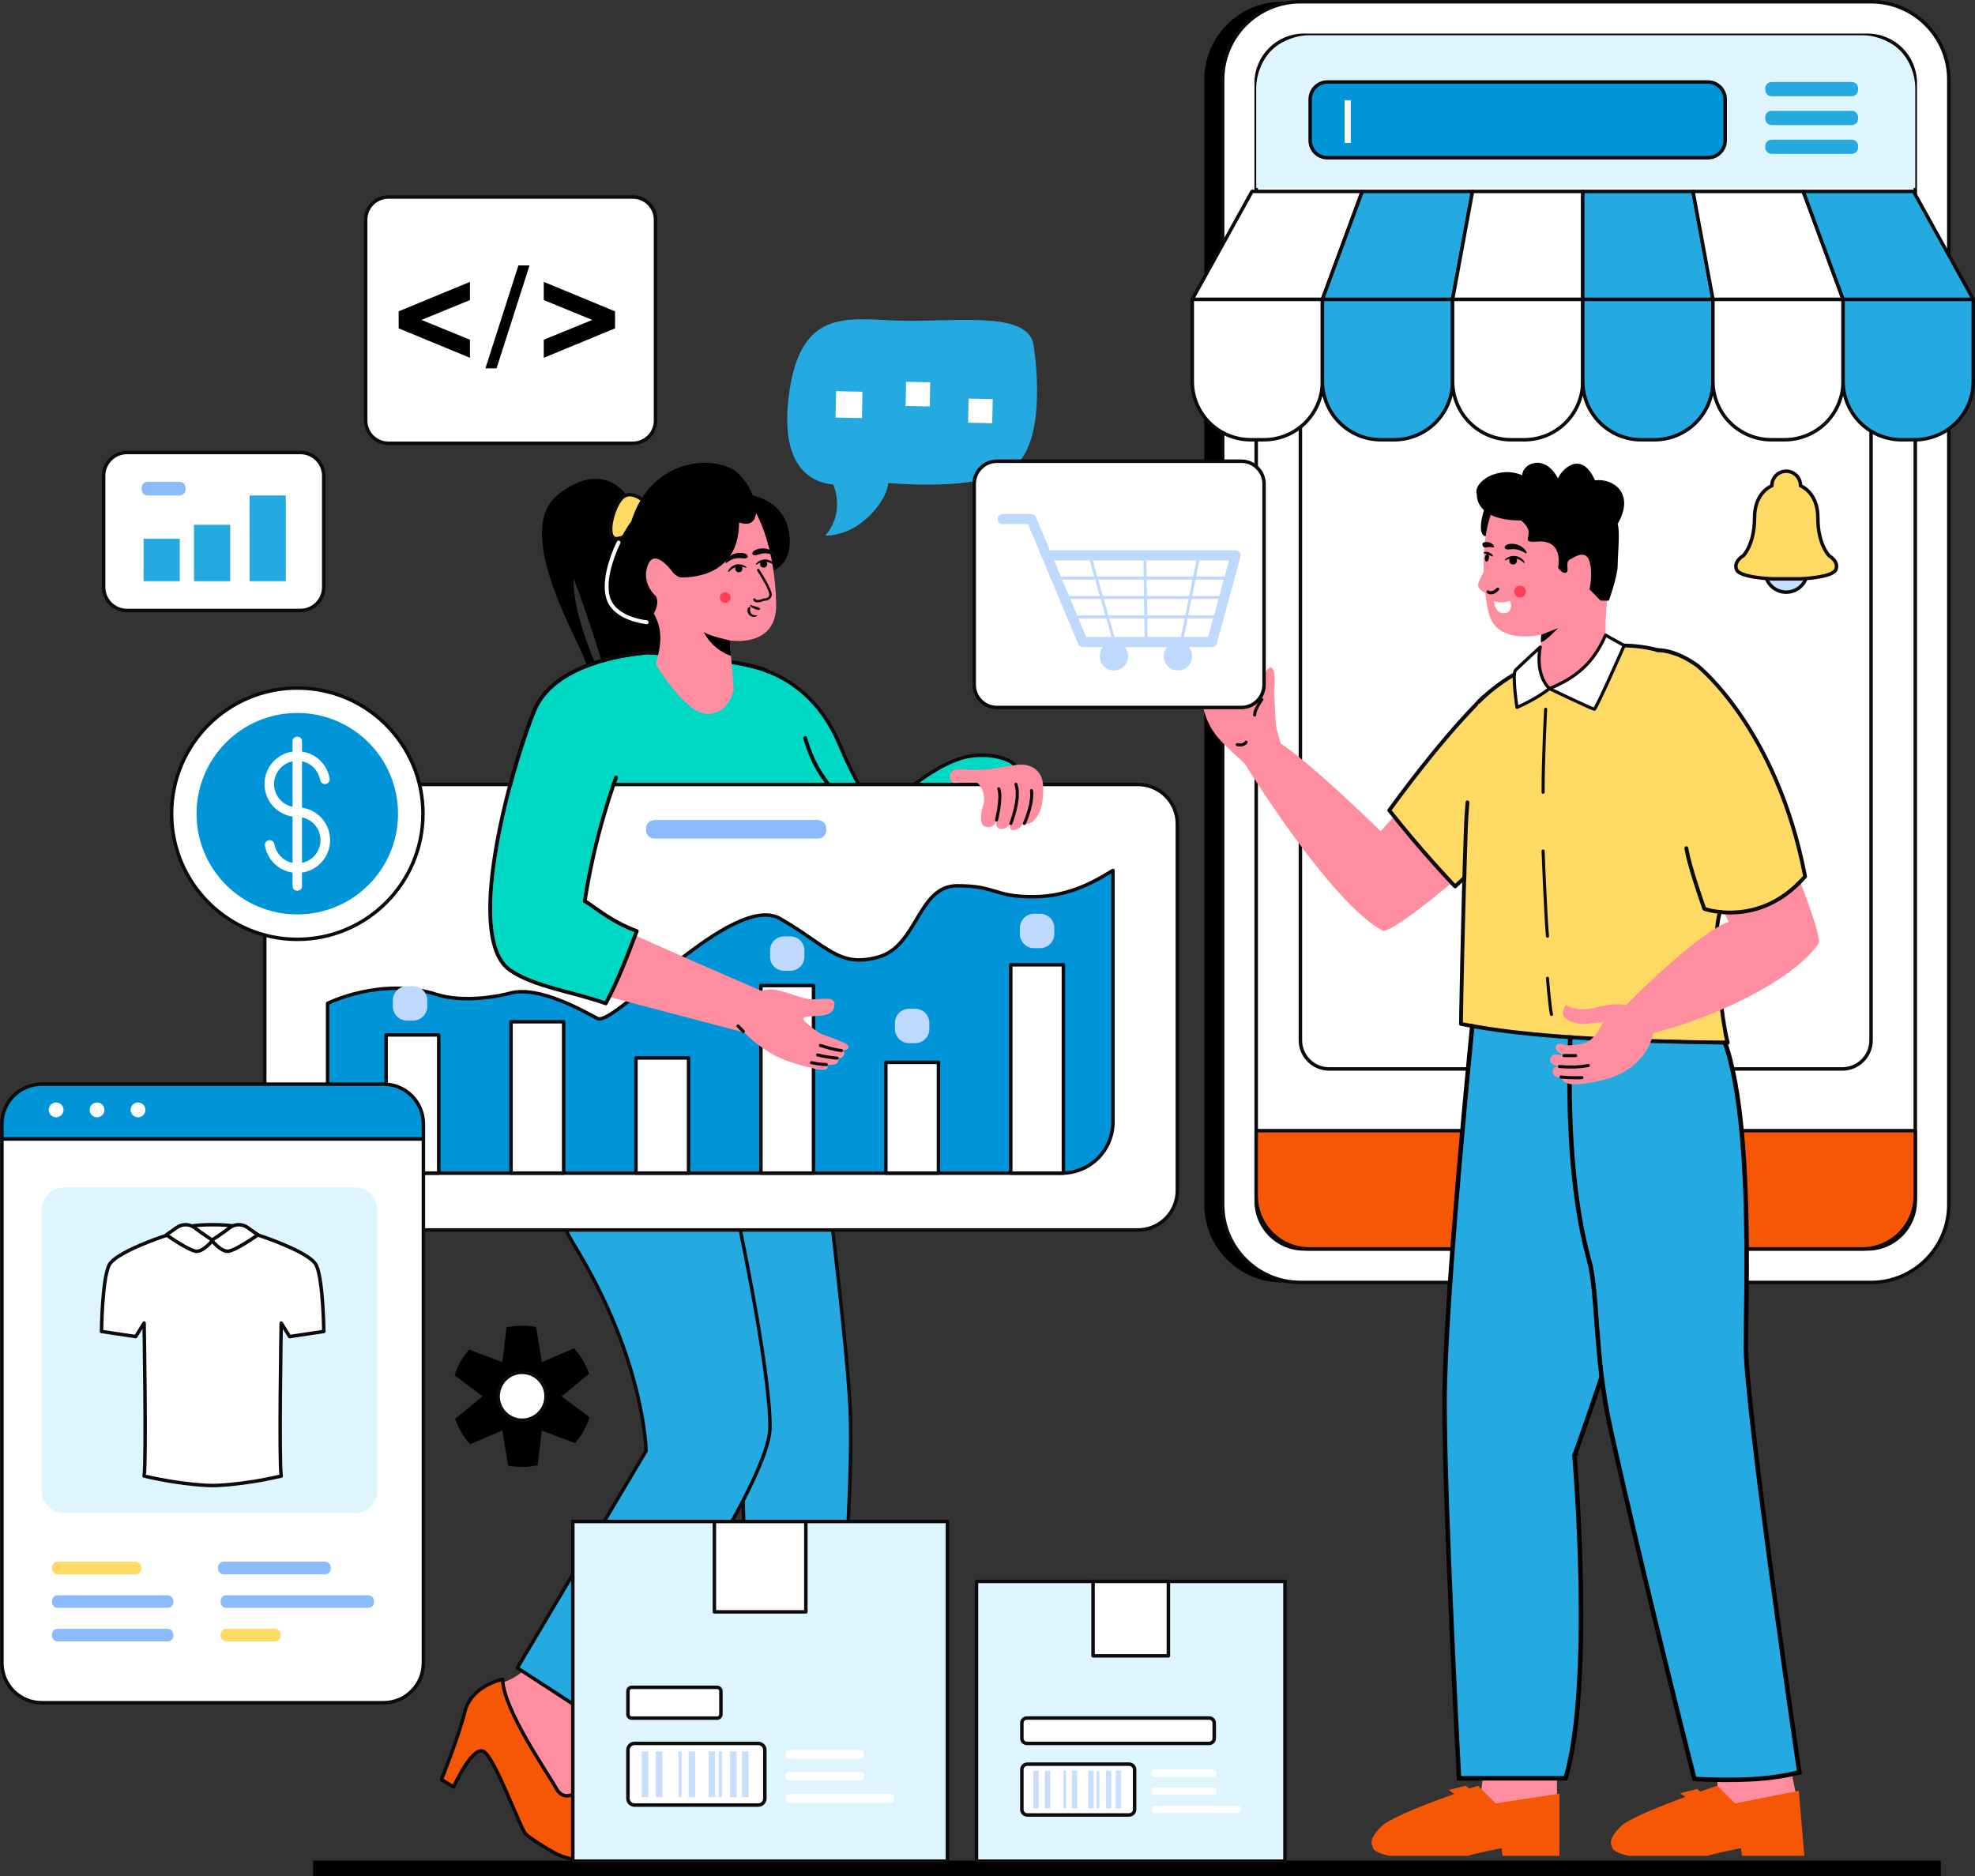 <svg width="440" height="418" viewBox="0 0 440 418" fill="none" xmlns="http://www.w3.org/2000/svg">
<rect x="0" y="0" width="440" height="418" fill="#333333" stroke="none"/>
<g clip-path="url(#clip0_4486_14860)">
<path d="M181.404 239.988C181.404 239.988 188.598 296.584 189.392 313.747C190.187 330.911 187.101 366.466 187.101 366.466C187.101 366.466 183.754 395.773 183.776 398.709C183.819 404.465 166.817 398.745 166.817 398.745C166.817 398.745 165.9 323.015 164.479 314.716C150.2 283.993 129.976 259.537 129.976 240.496C168.527 230.844 181.404 239.988 181.404 239.988Z" fill="#25A9E1" stroke="#0C0A0A" stroke-width="0.775" stroke-linecap="round" stroke-linejoin="round"/>
<path d="M118.637 369.883C118.637 369.883 116.364 373.882 110.984 375.181C109.758 382.916 117.381 398.799 121.895 401.406C126.41 404.012 130.137 401.86 130.137 401.86C130.137 401.86 127.616 394.401 127.616 387.558C127.616 380.716 131.181 374.933 131.181 374.933L118.637 369.883Z" fill="#FF8DA0"/>
<path d="M111.986 374.18C111.986 374.18 105.05 375.485 103.578 381.33C102.105 387.176 98.361 396.518 98.361 396.518L101.039 398.151C101.039 398.151 105.301 388.761 107.793 390.281C110.285 391.801 115.856 407.144 117.072 408.583C117.576 409.18 120.189 410.931 123.337 412.742C127.775 415.294 134.449 414.705 136.614 414.434C140.315 413.971 142.542 410.492 139.919 408.61C137.296 406.728 128.783 399.029 128.783 399.029C128.783 399.029 125.77 401.879 123.891 398.436C122.012 394.992 112.077 380.817 111.986 374.18Z" fill="#F65705" stroke="#0C0A0A" stroke-width="0.775" stroke-linecap="round" stroke-linejoin="round"/>
<path d="M129.972 233.521C129.972 233.521 112.449 252.066 128.073 277.663C143.698 303.26 143.93 323.284 143.93 323.284L115.254 371.627L134.093 383.879C134.093 383.879 171.545 331.749 171.545 317.977C171.545 304.205 163.712 268.234 163.712 268.234L158.587 230.031L129.972 233.521Z" fill="#25A9E1" stroke="#0C0A0A" stroke-width="0.775" stroke-linecap="round" stroke-linejoin="round"/>
<path d="M225.924 173.826C225.924 173.826 227.189 171.555 225.924 170.309C224.161 168.572 219.296 167.781 215.312 168.635C208.47 170.101 200.174 177.657 200.174 177.657L225.924 173.826Z" fill="#00D8C6" stroke="#0C0A0A" stroke-width="0.775" stroke-linecap="round" stroke-linejoin="round"/>
<path d="M285.651 285.75H412.729C422.311 285.75 430.078 277.983 430.078 268.401L430.078 17.734C430.078 8.153 422.311 0.386 412.729 0.386H285.651C276.07 0.386 268.303 8.153 268.303 17.734V268.401C268.303 277.983 276.07 285.75 285.651 285.75Z" fill="#000001"/>
<path d="M289.738 285.75H416.816C426.398 285.75 434.165 277.983 434.165 268.401L434.165 17.734C434.165 8.153 426.398 0.386 416.816 0.386H289.738C280.157 0.386 272.39 8.153 272.39 17.734V268.401C272.39 277.983 280.157 285.75 289.738 285.75Z" fill="white" stroke="#0C0A0A" stroke-width="0.775" stroke-linecap="round" stroke-linejoin="round"/>
<path d="M426.694 267.641V18.5C426.694 12.623 421.93 7.859 416.054 7.859L290.501 7.859C284.625 7.859 279.861 12.623 279.861 18.5V267.641C279.861 273.518 284.625 278.282 290.501 278.282H416.054C421.93 278.282 426.694 273.518 426.694 267.641Z" fill="white" stroke="#0C0A0A" stroke-width="0.775" stroke-linecap="round" stroke-linejoin="round"/>
<path d="M410.445 87.82H296.11C292.575 87.82 289.709 90.686 289.709 94.221V231.776C289.709 235.312 292.575 238.177 296.11 238.177H410.445C413.98 238.177 416.846 235.312 416.846 231.776V94.221C416.846 90.686 413.98 87.82 410.445 87.82Z" fill="white" stroke="#0C0A0A" stroke-width="0.775" stroke-linecap="round" stroke-linejoin="round"/>
<g style="mix-blend-mode:darken">
<path d="M426.695 19.71C426.695 18.154 426.388 16.613 425.793 15.175C425.197 13.737 424.324 12.431 423.224 11.33C422.123 10.23 420.817 9.357 419.379 8.761C417.941 8.166 416.4 7.859 414.844 7.859H291.712C290.156 7.859 288.615 8.166 287.177 8.761C285.739 9.357 284.433 10.23 283.332 11.33C282.232 12.431 281.359 13.737 280.763 15.175C280.168 16.613 279.861 18.154 279.861 19.71V41.862H426.695V19.71Z" fill="#DEF5FF"/>
</g>
<path d="M279.861 251.922V266.431C279.861 269.574 281.11 272.588 283.332 274.81C285.555 277.033 288.569 278.281 291.712 278.281H414.844C417.987 278.281 421.001 277.033 423.224 274.81C425.446 272.588 426.695 269.574 426.695 266.431V251.922H279.861Z" fill="#F65705" stroke="#0C0A0A" stroke-width="0.775" stroke-linecap="round" stroke-linejoin="round"/>
<path d="M353.278 274.095C358.613 274.095 362.939 269.77 362.939 264.434C362.939 259.099 358.613 254.773 353.278 254.773C347.942 254.773 343.617 259.099 343.617 264.434C343.617 269.77 347.942 274.095 353.278 274.095Z" fill="#000001"/>
<path d="M394.698 21.445L412.536 21.445C413.323 21.445 413.961 20.807 413.961 20.02V19.696C413.961 18.909 413.323 18.271 412.536 18.271L394.698 18.271C393.911 18.271 393.273 18.909 393.273 19.696V20.02C393.273 20.807 393.911 21.445 394.698 21.445Z" fill="#25A9E1"/>
<path d="M394.698 27.867L412.536 27.867C413.323 27.867 413.961 27.229 413.961 26.442V26.118C413.961 25.331 413.323 24.693 412.536 24.693L394.698 24.693C393.911 24.693 393.273 25.331 393.273 26.118V26.442C393.273 27.229 393.911 27.867 394.698 27.867Z" fill="#25A9E1"/>
<path d="M394.698 34.289H412.536C413.323 34.289 413.961 33.651 413.961 32.864V32.54C413.961 31.753 413.323 31.115 412.536 31.115L394.698 31.115C393.911 31.115 393.273 31.753 393.273 32.54V32.864C393.273 33.651 393.911 34.289 394.698 34.289Z" fill="#25A9E1"/>
<path d="M265.618 66.695H294.617V84.965C294.617 88.418 293.246 91.729 290.804 94.171C288.363 96.612 285.051 97.984 281.598 97.984H278.637C275.184 97.984 271.873 96.612 269.431 94.171C266.99 91.729 265.618 88.418 265.618 84.965V66.695Z" fill="white" stroke="#0C0A0A" stroke-width="0.775" stroke-linecap="round" stroke-linejoin="round"/>
<path d="M294.617 66.695H323.616V84.965C323.616 88.418 322.245 91.729 319.803 94.171C317.362 96.612 314.05 97.984 310.597 97.984H307.636C304.183 97.984 300.872 96.612 298.43 94.171C295.989 91.729 294.617 88.418 294.617 84.965V66.695Z" fill="#25A9E1" stroke="#0C0A0A" stroke-width="0.775" stroke-linecap="round" stroke-linejoin="round"/>
<path d="M323.616 66.695H352.615V84.965C352.615 88.418 351.244 91.729 348.802 94.171C346.361 96.612 343.049 97.984 339.596 97.984H336.635C333.182 97.984 329.871 96.612 327.429 94.171C324.988 91.729 323.616 88.418 323.616 84.965V66.695Z" fill="white" stroke="#0C0A0A" stroke-width="0.775" stroke-linecap="round" stroke-linejoin="round"/>
<path d="M352.615 66.695H381.614V84.965C381.614 88.418 380.243 91.729 377.801 94.171C375.36 96.612 372.048 97.984 368.595 97.984H365.634C362.181 97.984 358.87 96.612 356.428 94.171C353.987 91.729 352.615 88.418 352.615 84.965V66.695Z" fill="#25A9E1" stroke="#0C0A0A" stroke-width="0.775" stroke-linecap="round" stroke-linejoin="round"/>
<path d="M381.614 66.695H410.613V84.965C410.613 88.418 409.242 91.729 406.8 94.171C404.359 96.612 401.047 97.984 397.594 97.984H394.633C391.18 97.984 387.869 96.612 385.427 94.171C382.986 91.729 381.614 88.418 381.614 84.965V66.695Z" fill="white" stroke="#0C0A0A" stroke-width="0.775" stroke-linecap="round" stroke-linejoin="round"/>
<path d="M410.613 66.695H439.612V84.965C439.612 88.418 438.241 91.729 435.799 94.171C433.358 96.612 430.046 97.984 426.593 97.984H423.632C420.179 97.984 416.868 96.612 414.426 94.171C411.985 91.729 410.613 88.418 410.613 84.965V66.695Z" fill="#25A9E1" stroke="#0C0A0A" stroke-width="0.775" stroke-linecap="round" stroke-linejoin="round"/>
<path d="M278.924 42.656H303.488L294.617 66.695H265.618L278.924 42.656Z" fill="white" stroke="#0C0A0A" stroke-width="0.775" stroke-linecap="round" stroke-linejoin="round"/>
<path d="M303.487 42.656H328.051L323.616 66.695H294.617L303.487 42.656Z" fill="#25A9E1" stroke="#0C0A0A" stroke-width="0.775" stroke-linecap="round" stroke-linejoin="round"/>
<path d="M328.051 42.656H352.615V66.695H323.616L328.051 42.656Z" fill="white" stroke="#0C0A0A" stroke-width="0.775" stroke-linecap="round" stroke-linejoin="round"/>
<path d="M352.615 42.656H377.179L381.614 66.695H352.615V42.656Z" fill="#25A9E1" stroke="#0C0A0A" stroke-width="0.775" stroke-linecap="round" stroke-linejoin="round"/>
<path d="M377.179 42.656H401.743L410.613 66.695H381.614L377.179 42.656Z" fill="white" stroke="#0C0A0A" stroke-width="0.775" stroke-linecap="round" stroke-linejoin="round"/>
<path d="M401.743 42.656H426.307L439.613 66.695H410.613L401.743 42.656Z" fill="#25A9E1" stroke="#0C0A0A" stroke-width="0.775" stroke-linecap="round" stroke-linejoin="round"/>
<path d="M380.49 18.273H295.74C293.612 18.273 291.887 19.999 291.887 22.127V31.29C291.887 33.418 293.612 35.143 295.74 35.143H380.49C382.619 35.143 384.344 33.418 384.344 31.29V22.127C384.344 19.999 382.619 18.273 380.49 18.273Z" fill="#0095D8" stroke="#0C0A0A" stroke-width="0.775" stroke-linecap="round" stroke-linejoin="round"/>
<path d="M138.253 150.785C137.05 145.615 137.296 144.105 137.904 148.823C136.87 149.149 135.816 149.409 134.749 149.602C133.838 146.555 130.933 137.035 127.801 128.879C127.377 135.589 132.045 146.642 133.43 149.755C132.006 149.826 131.021 149.5 130.834 148.552C129.981 144.219 113.708 118.584 124.316 110.218C134.924 101.851 139.991 110.95 139.991 110.95L143.939 133.052L149.167 144.219C149.167 144.219 142.308 149.232 138.253 150.785Z" fill="#000001"/>
<path d="M197.573 177.46C196.476 178.588 195.834 179.254 195.834 179.254C195.834 179.254 193.791 181.86 186.946 165.693C180.102 149.526 166.315 148.375 166.315 148.375L180.89 193.679C180.89 193.679 183.489 200.924 196.055 201.288C197.73 201.336 199.869 200.388 202.322 198.691C202.242 195.235 201.626 191.698 201.05 188.243C200.466 184.445 199.135 180.946 197.573 177.46Z" fill="#00D8C6" stroke="#0C0A0A" stroke-width="0.775" stroke-linecap="round" stroke-linejoin="round"/>
<path d="M171.092 150.07C170.311 149.685 169.494 149.379 168.652 149.157C167.63 148.864 166.427 148.586 165.111 148.326C162.48 147.805 159.398 147.355 156.392 146.983C150.378 146.238 144.665 145.802 143.407 145.709C143.375 145.707 143.347 145.705 143.321 145.703L133.379 153.844L139.777 212.819H177.305C177.387 211.098 177.728 209.399 178.316 207.78C179.262 205.117 181.091 201.887 184.596 199.093C186.062 197.935 187.21 196.424 187.934 194.702C188.64 193.034 188.964 191.184 188.964 189.244C188.964 186.673 188.394 183.945 187.402 181.297C186.396 178.631 185.026 176.117 183.33 173.827C181.216 170.972 179.851 167.659 178.961 164.556C178.935 164.462 178.941 164.362 178.978 164.273C179.016 164.183 179.082 164.109 179.168 164.062L171.5 150.067C171.438 150.101 171.368 150.12 171.296 150.12C171.225 150.12 171.155 150.103 171.092 150.07Z" fill="#00D8C6"/>
<path d="M188.205 180.998C187.17 178.257 185.762 175.672 184.019 173.318C181.988 170.577 180.654 167.356 179.785 164.32C179.753 164.211 179.68 164.119 179.581 164.064C179.481 164.009 179.364 163.996 179.255 164.027C179.146 164.058 179.054 164.132 178.998 164.231C178.943 164.33 178.93 164.447 178.961 164.556C179.85 167.66 181.216 170.973 183.33 173.828C185.025 176.118 186.396 178.632 187.402 181.298C188.393 183.946 188.964 186.674 188.963 189.244C188.963 191.185 188.639 193.035 187.933 194.703C187.21 196.425 186.061 197.936 184.596 199.094C181.091 201.888 179.261 205.118 178.316 207.78C177.727 209.4 177.387 211.099 177.305 212.82H139.776L133.379 153.845L143.32 145.704C143.347 145.706 143.374 145.708 143.407 145.71C144.665 145.802 150.378 146.239 156.391 146.984C159.398 147.356 162.479 147.806 165.111 148.327C166.427 148.587 167.63 148.865 168.652 149.158C169.493 149.38 170.311 149.686 171.092 150.07C171.192 150.124 171.31 150.136 171.418 150.103C171.527 150.07 171.618 149.995 171.672 149.895C171.725 149.794 171.737 149.677 171.704 149.568C171.671 149.459 171.596 149.368 171.496 149.315C170.783 148.935 169.824 148.595 168.675 148.274C166.665 147.715 164.077 147.224 161.317 146.798C153.039 145.521 143.217 144.838 143.211 144.837C143.102 144.829 142.994 144.864 142.909 144.933L132.656 153.329C132.601 153.374 132.558 153.432 132.531 153.498C132.504 153.564 132.494 153.636 132.502 153.707L138.966 213.295C138.977 213.4 139.027 213.497 139.106 213.567C139.184 213.638 139.286 213.677 139.392 213.677H177.73C177.788 213.677 177.845 213.665 177.898 213.643C177.951 213.62 177.999 213.587 178.039 213.545C178.079 213.504 178.11 213.454 178.131 213.4C178.151 213.346 178.161 213.289 178.158 213.231C178.158 213.226 178.157 213.185 178.157 213.112C178.156 212.613 178.22 210.609 179.123 208.067C180.028 205.525 181.766 202.448 185.13 199.764C186.707 198.517 187.943 196.891 188.723 195.037C189.481 193.245 189.82 191.28 189.82 189.244C189.82 186.547 189.225 183.725 188.205 180.998Z" fill="#0C0A0A"/>
<path d="M166.649 110.219C166.649 110.219 175.101 110.966 175.881 119.45C176.66 127.934 169.339 127.785 169.339 127.785C169.339 127.785 166.649 115.513 166.649 110.219Z" fill="#000001"/>
<path d="M146.13 148.001C146.13 148.001 152.604 159.058 157.585 159.058C162.565 159.058 163.462 153.579 163.462 153.579L162.574 142.689C162.574 142.689 173.123 144.515 172.924 134.554C172.725 124.593 169.633 105.07 154.445 105.07C139.257 105.07 140.69 130.179 144.078 134.357C148.435 139.73 147.126 143.898 146.13 148.001Z" fill="#FF8DA0"/>
<path d="M143.939 112.047C143.939 112.047 140.702 108.809 138.56 110.951C136.418 113.093 134.675 120.414 137.564 120.015C140.452 119.617 143.939 116.031 143.939 112.047Z" fill="#FED964" stroke="#0C0A0A" stroke-width="0.775" stroke-linecap="round" stroke-linejoin="round"/>
<path d="M146.13 132.862C146.13 132.862 142.744 129.974 144.338 125.89C145.931 121.806 150.015 127.683 150.015 127.683C150.015 127.683 150.99 128.654 151.698 128.654C152.406 128.654 164.65 129.241 164.65 116.41C170.212 118.374 169.179 110.198 164.65 105.669C160.122 101.141 145.284 101.486 140.652 116.128C140.652 116.128 125.989 136.355 144.078 138.643C147.571 135.15 146.13 132.862 146.13 132.862Z" fill="#000001"/>
<path d="M162.575 142.691C162.575 142.691 157.569 141.589 156.761 140.781C158.772 144.886 162.858 146.165 162.858 146.165L162.575 142.691Z" fill="#000001"/>
<path d="M144.115 138.216L144.112 138.215C142.812 138.065 141.537 137.745 140.32 137.265C139.325 136.883 138.402 136.337 137.59 135.647C136.751 134.934 136.146 133.985 135.854 132.923C135.666 132.181 135.575 131.418 135.583 130.652C135.581 128.433 136.23 126.024 136.886 124.182C137.213 123.261 137.541 122.48 137.786 121.931C137.908 121.657 138.01 121.44 138.081 121.293C138.117 121.22 138.144 121.164 138.163 121.126C138.172 121.107 138.179 121.093 138.184 121.084L138.191 121.071C138.217 121.021 138.232 120.966 138.237 120.91C138.242 120.854 138.236 120.797 138.219 120.744C138.201 120.69 138.174 120.64 138.137 120.597C138.101 120.554 138.056 120.518 138.006 120.493C137.956 120.467 137.901 120.451 137.845 120.447C137.788 120.442 137.732 120.449 137.678 120.466C137.624 120.484 137.575 120.512 137.532 120.548C137.489 120.585 137.454 120.63 137.428 120.68C136.914 121.724 136.463 122.798 136.078 123.895C135.406 125.791 134.728 128.27 134.726 130.652C134.718 131.492 134.819 132.33 135.026 133.144C135.367 134.387 136.079 135.497 137.066 136.327C138.45 137.529 140.187 138.203 141.579 138.59C142.384 138.817 143.208 138.977 144.04 139.069C144.153 139.079 144.266 139.044 144.353 138.971C144.44 138.898 144.494 138.793 144.504 138.68C144.514 138.567 144.479 138.454 144.406 138.367C144.333 138.28 144.228 138.226 144.115 138.216Z" fill="white"/>
<path d="M164.601 127.509C165.04 127.509 165.395 127.154 165.395 126.715C165.395 126.277 165.04 125.922 164.601 125.922C164.163 125.922 163.808 126.277 163.808 126.715C163.808 127.154 164.163 127.509 164.601 127.509Z" fill="#000001"/>
<path d="M170.121 126.478C170.559 126.478 170.914 126.123 170.914 125.684C170.914 125.246 170.559 124.891 170.121 124.891C169.682 124.891 169.327 125.246 169.327 125.684C169.327 126.123 169.682 126.478 170.121 126.478Z" fill="#000001"/>
<path d="M161.569 134.355C162.23 134.355 162.766 133.819 162.766 133.158C162.766 132.497 162.23 131.961 161.569 131.961C160.908 131.961 160.372 132.497 160.372 133.158C160.372 133.819 160.908 134.355 161.569 134.355Z" fill="#FD4056"/>
<path d="M166.592 124.054L166.592 124.054C166.606 123.975 166.595 123.894 166.562 123.822C166.492 123.679 166.381 123.559 166.243 123.479C166.064 123.348 165.774 123.259 165.361 123.196C165.131 123.18 164.901 123.176 164.671 123.183C164.413 123.197 164.157 123.236 163.906 123.298C163.394 123.419 162.915 123.653 162.506 123.984C162.188 124.239 161.933 124.565 161.762 124.935C161.64 125.215 161.637 125.415 161.713 125.45C161.789 125.485 161.926 125.377 162.137 125.219C162.397 125.016 162.678 124.842 162.976 124.699C163.335 124.535 163.718 124.432 164.111 124.394C164.306 124.373 164.501 124.364 164.697 124.368C164.887 124.371 165.072 124.396 165.238 124.4C165.908 124.486 166.251 124.409 166.431 124.266C166.497 124.22 166.548 124.157 166.581 124.085C166.586 124.075 166.589 124.065 166.592 124.054Z" fill="#0B0B0C"/>
<path d="M166.197 126.291C166.149 126.25 166.089 126.203 166.016 126.152C165.976 126.125 165.937 126.098 165.898 126.071C165.854 126.048 165.805 126.026 165.754 126.002C165.652 125.955 165.54 125.903 165.415 125.855C165.285 125.821 165.145 125.786 164.996 125.752C164.836 125.733 164.675 125.722 164.514 125.719L164.258 125.743C164.215 125.748 164.171 125.751 164.127 125.758L163.997 125.791C163.671 125.868 163.363 126.009 163.091 126.205C162.874 126.362 162.68 126.547 162.515 126.757C162.241 127.116 162.164 127.393 162.226 127.428C162.29 127.465 162.472 127.275 162.784 127.015C163.17 126.679 163.627 126.435 164.121 126.303C164.618 126.19 165.137 126.207 165.626 126.352C165.673 126.361 165.721 126.371 165.769 126.381C165.81 126.394 165.852 126.407 165.894 126.42C165.974 126.444 166.044 126.461 166.103 126.473C166.222 126.496 166.298 126.495 166.316 126.463C166.334 126.432 166.292 126.373 166.197 126.291Z" fill="#010102"/>
<path d="M172.539 123.358C172.295 123.03 171.98 122.763 171.617 122.578C171.149 122.337 170.633 122.204 170.107 122.191C169.849 122.181 169.59 122.195 169.335 122.233C169.108 122.273 168.883 122.324 168.662 122.386C168.269 122.532 168.004 122.677 167.855 122.842C167.737 122.949 167.653 123.088 167.613 123.243C167.595 123.32 167.601 123.401 167.63 123.475L167.631 123.477C167.635 123.486 167.641 123.495 167.647 123.504C167.694 123.568 167.757 123.619 167.83 123.651C168.036 123.754 168.388 123.76 169.026 123.54C169.188 123.502 169.364 123.44 169.549 123.398C169.74 123.355 169.934 123.324 170.128 123.305C170.521 123.263 170.917 123.286 171.302 123.373C171.623 123.452 171.933 123.566 172.229 123.713C172.468 123.825 172.624 123.902 172.691 123.852C172.758 123.803 172.715 123.608 172.539 123.358Z" fill="#0B0B0C"/>
<path d="M172.171 125.299C171.967 125.127 171.739 124.985 171.495 124.876C171.189 124.739 170.859 124.664 170.524 124.654L170.39 124.648C170.346 124.65 170.302 124.656 170.259 124.66L170.003 124.688C169.846 124.724 169.69 124.767 169.538 124.818C169.399 124.882 169.269 124.944 169.149 125.005C169.036 125.077 168.937 125.151 168.846 125.217C168.801 125.251 168.758 125.283 168.719 125.315C168.687 125.348 168.654 125.382 168.62 125.417C168.559 125.482 168.51 125.54 168.471 125.59C168.395 125.689 168.366 125.756 168.39 125.783C168.414 125.811 168.489 125.796 168.6 125.749C168.656 125.726 168.721 125.694 168.794 125.655C168.833 125.634 168.871 125.612 168.908 125.591C168.954 125.572 168.999 125.553 169.043 125.534C169.492 125.292 169.997 125.171 170.507 125.181C171.017 125.21 171.514 125.355 171.96 125.606C172.318 125.798 172.535 125.947 172.59 125.897C172.644 125.851 172.512 125.595 172.171 125.299Z" fill="#010102"/>
<path d="M168.438 137.097C168.236 137.112 168.034 137.087 167.841 137.026C167.622 136.946 167.433 136.798 167.302 136.605C167.186 136.429 167.121 136.223 167.115 136.012C167.119 135.971 167.121 135.93 167.12 135.889C167.118 135.85 167.13 135.817 167.131 135.783C167.13 135.715 167.147 135.662 167.15 135.61C167.151 135.587 167.151 135.562 167.152 135.537C167.156 135.517 167.158 135.496 167.159 135.476C167.16 135.441 167.158 135.407 167.151 135.373C167.145 135.332 167.129 135.294 167.103 135.262C167.095 135.249 167.054 135.216 166.97 135.23C166.93 135.238 166.892 135.252 166.857 135.273C166.832 135.287 166.809 135.302 166.786 135.319C166.761 135.342 166.738 135.368 166.717 135.395C166.655 135.465 166.609 135.547 166.579 135.636C166.557 135.692 166.54 135.75 166.529 135.81C166.521 135.874 166.515 135.945 166.511 136.02C166.52 136.359 166.643 136.684 166.86 136.944C167.085 137.213 167.399 137.39 167.745 137.443C168.004 137.477 168.267 137.436 168.503 137.323C168.666 137.224 168.749 137.149 168.731 137.112C168.713 137.074 168.598 137.074 168.438 137.097Z" fill="#0B0B0C"/>
<path d="M168.855 135.29C168.537 135.199 168.093 135.089 167.743 134.981C167.57 134.925 167.415 134.874 167.31 134.83C167.252 134.811 167.213 134.792 167.177 134.782C167.164 134.776 167.15 134.773 167.136 134.773C167.122 134.774 167.108 134.777 167.095 134.783C167.078 134.795 167.075 134.821 167.085 134.861C167.099 134.916 167.125 134.968 167.161 135.012C167.271 135.152 167.405 135.272 167.557 135.365C167.908 135.586 168.289 135.757 168.688 135.872C169.269 136.031 169.348 135.74 169.344 135.717C169.353 135.642 169.322 135.419 168.855 135.29Z" fill="#0B0B0C"/>
<path d="M171.152 130.291C170.324 128.654 169.131 126.858 169.129 126.853C169.09 126.794 169.029 126.754 168.96 126.74C168.891 126.726 168.819 126.74 168.76 126.779C168.702 126.818 168.661 126.878 168.647 126.947C168.633 127.016 168.647 127.088 168.686 127.147C168.686 127.147 168.696 127.162 168.716 127.193C168.866 127.421 169.547 128.468 170.186 129.611C170.506 130.182 170.816 130.777 171.042 131.3C171.146 131.533 171.235 131.772 171.311 132.016C171.365 132.179 171.397 132.349 171.405 132.521C171.407 132.566 171.4 132.61 171.386 132.653C171.298 132.886 171.132 133.082 170.915 133.206C170.778 133.279 170.625 133.316 170.47 133.315C170.436 133.316 170.403 133.314 170.369 133.31L170.346 133.307L170.342 133.306L170.342 133.306C170.287 133.295 170.23 133.301 170.179 133.324L170.172 133.328C169.998 133.403 169.82 133.469 169.64 133.526C169.36 133.622 169.068 133.677 168.772 133.69C168.664 133.695 168.556 133.676 168.456 133.634C168.426 133.621 168.4 133.601 168.377 133.578C168.355 133.553 168.338 133.525 168.328 133.493C168.304 133.427 168.256 133.372 168.192 133.342C168.129 133.311 168.056 133.307 167.989 133.331C167.923 133.354 167.868 133.403 167.838 133.466C167.807 133.53 167.803 133.603 167.827 133.669C167.861 133.769 167.915 133.86 167.987 133.938C168.088 134.045 168.216 134.123 168.357 134.165C168.492 134.204 168.632 134.223 168.772 134.221C169.143 134.207 169.509 134.137 169.859 134.013C170.069 133.945 170.237 133.877 170.326 133.839C170.374 133.844 170.422 133.847 170.47 133.847C170.713 133.848 170.952 133.788 171.167 133.674C171.489 133.493 171.739 133.206 171.874 132.863L171.874 132.862C171.918 132.754 171.939 132.638 171.936 132.521C171.927 132.281 171.883 132.043 171.805 131.816C171.628 131.291 171.41 130.781 171.152 130.291Z" fill="#0C0A0A"/>
<path d="M432.395 414.57H69.761V417.998H432.395V414.57Z" fill="black"/>
<path d="M382.306 394.128L382.918 400.848C382.918 400.848 385.605 405.689 390.492 404.918C395.379 404.147 400.266 400.482 400.266 400.482L398.434 391.562L382.306 394.128Z" fill="#FF8DA0"/>
<path d="M330.474 395.065L329.524 402.687C329.524 402.687 332.211 407.528 337.098 406.757C341.986 405.986 346.873 402.32 346.873 402.32V393.109L330.474 395.065Z" fill="#FF8DA0"/>
<path d="M368.162 224.268C368.202 224.937 368.257 225.914 368.317 227.141C368.439 229.594 368.585 233.046 368.683 237.04C368.877 245.033 368.877 255.182 368.1 263.845C367.325 272.471 363.013 287.538 358.873 300.496C356.807 306.964 354.789 312.891 353.288 317.2C352.538 319.354 351.916 321.104 351.482 322.315C351.266 322.921 351.095 323.392 350.979 323.711C350.922 323.871 350.877 323.993 350.848 324.075C350.833 324.116 350.822 324.146 350.814 324.167C350.811 324.177 350.808 324.185 350.806 324.19C350.805 324.193 350.804 324.195 350.804 324.196L350.803 324.197C350.803 324.198 350.803 324.198 351.272 324.37L350.803 324.198L350.765 324.302L350.774 324.413V324.422C350.775 324.428 350.776 324.437 350.777 324.449C350.779 324.474 350.782 324.511 350.786 324.56C350.794 324.657 350.806 324.802 350.821 324.991C350.852 325.371 350.896 325.932 350.95 326.653C351.058 328.096 351.203 330.18 351.358 332.747C351.669 337.882 352.015 344.946 352.158 352.667C352.441 367.964 351.92 385.745 348.788 396.227H325.044C325.041 396.162 325.036 396.091 325.032 396.014C325.008 395.564 324.974 394.901 324.93 394.05C324.841 392.347 324.715 389.887 324.562 386.862C324.258 380.813 323.853 372.501 323.447 363.458C322.636 345.367 321.826 324.357 321.826 312.641C321.826 300.937 323.446 279.149 325.068 260.268C325.879 250.831 326.69 242.127 327.298 235.782C327.602 232.61 327.855 230.028 328.032 228.238C328.121 227.344 328.191 226.647 328.238 226.175C328.249 226.063 328.259 225.964 328.268 225.878L368.129 223.729C368.138 223.877 368.15 224.057 368.162 224.268Z" fill="#25A9E1" stroke="black"/>
<path d="M359.318 223.076C364.894 221.893 372.045 221.423 378.507 224.175C380.014 224.817 381.349 226.213 382.518 228.279C383.684 230.342 384.657 233.026 385.465 236.165C387.08 242.442 388.009 250.454 388.527 258.752C389.565 275.348 388.954 292.968 388.954 299.957C388.954 303.475 389.708 311.204 390.829 320.782C391.952 330.374 393.449 341.855 394.946 352.898C396.443 363.942 397.94 374.55 399.062 382.397C399.624 386.321 400.091 389.554 400.419 391.807C400.583 392.933 400.711 393.815 400.799 394.414C400.826 394.6 400.849 394.76 400.868 394.891C394.25 396.639 386.195 396.837 377.488 396.365C377.477 396.321 377.465 396.273 377.452 396.222C377.368 395.892 377.244 395.403 377.084 394.77C376.763 393.502 376.297 391.653 375.713 389.324C374.545 384.667 372.908 378.095 371.031 370.434C367.277 355.111 362.564 335.435 358.725 318.021C356.971 310.066 356.297 302.574 355.812 296.161C355.329 289.779 355.031 284.396 354.015 280.762C350.855 269.461 349.878 255.707 349.695 244.755C349.604 239.284 349.71 234.521 349.84 231.127C349.905 229.43 349.975 228.074 350.029 227.145C350.056 226.68 350.079 226.321 350.096 226.079C350.097 226.054 350.099 226.03 350.101 226.007C350.21 225.958 350.353 225.895 350.527 225.82C350.98 225.627 351.645 225.356 352.483 225.048C354.162 224.431 356.537 223.666 359.318 223.076Z" fill="#25A9E1" stroke="black"/>
<path d="M337.952 184.171C337.952 184.171 312.304 207.252 308.154 207.429C296.461 201.328 277.334 170.178 277.334 170.178L282.595 164.023C289.314 167.142 307.577 185.206 307.577 185.206C307.577 185.206 316.052 176.274 321.219 168.1C331.573 165.878 337.952 184.171 337.952 184.171Z" fill="#FF8DA0"/>
<path d="M329.511 156.907C328.574 157.853 327.184 159.305 325.379 161.328C321.803 165.334 316.595 171.576 310.044 180.539C316.336 188.537 322.773 195.41 324.191 196.906C324.328 196.779 324.506 196.613 324.725 196.409C325.256 195.913 326.005 195.206 326.878 194.366C328.623 192.684 330.862 190.464 332.83 188.321C332.904 188.241 333.005 188.192 333.113 188.185L330.679 155.758C330.646 155.789 330.611 155.822 330.572 155.86C330.334 156.087 329.979 156.434 329.511 156.907Z" fill="#FED964"/>
<path d="M333.435 188.295C333.351 188.219 333.24 188.179 333.127 188.184C333.014 188.189 332.907 188.238 332.83 188.321C330.862 190.464 328.623 192.684 326.878 194.366C326.005 195.207 325.255 195.913 324.724 196.41C324.507 196.613 324.329 196.778 324.19 196.906C322.773 195.41 316.336 188.537 310.044 180.539C316.595 171.576 321.803 165.334 325.379 161.328C327.184 159.305 328.574 157.853 329.51 156.907C329.979 156.434 330.334 156.088 330.571 155.86C330.611 155.822 330.646 155.789 330.679 155.758C330.745 155.695 330.799 155.644 330.839 155.607C330.868 155.58 330.89 155.559 330.905 155.546L330.921 155.531L330.926 155.527C330.967 155.489 331.001 155.444 331.025 155.393C331.049 155.342 331.063 155.287 331.066 155.23C331.068 155.174 331.06 155.118 331.041 155.065C331.022 155.012 330.993 154.963 330.955 154.922C330.917 154.88 330.871 154.846 330.821 154.822C330.77 154.798 330.715 154.784 330.658 154.782C330.602 154.779 330.546 154.787 330.493 154.806C330.44 154.825 330.391 154.855 330.35 154.892C330.327 154.913 322.475 162.043 309.159 180.296C309.104 180.372 309.076 180.463 309.077 180.556C309.079 180.649 309.111 180.74 309.168 180.813C316.39 190.023 323.856 197.798 323.862 197.804C323.939 197.884 324.045 197.932 324.157 197.935C324.269 197.939 324.377 197.899 324.46 197.823C324.464 197.819 329.488 193.228 333.461 188.901C333.538 188.817 333.578 188.706 333.573 188.593C333.568 188.479 333.519 188.372 333.435 188.295Z" fill="#0C0A0A"/>
<path d="M383.446 200.557C384.186 198.078 385.067 195.43 385.65 192.846C386.039 191.125 386.295 189.433 386.295 187.846C386.297 187.268 386.26 186.69 386.183 186.117C382.172 156.934 374.184 148.039 374.124 147.973L374.122 147.969C373.54 147.349 372.857 146.832 372.102 146.441C371.154 145.942 370.155 145.546 369.122 145.262C366.852 144.611 364.056 144.25 360.958 144.25C356.118 144.25 350.542 145.129 345.06 147.126C339.578 149.121 334.19 152.232 329.708 156.687C329.662 156.732 329.607 156.766 329.547 156.787C329.487 156.808 329.422 156.815 329.359 156.807L326.974 178.361C327.085 178.373 327.187 178.428 327.258 178.514C327.329 178.601 327.364 178.711 327.354 178.822C327.185 180.795 327.059 182.808 326.989 184.839C326.357 203.014 326.002 222.539 325.923 227.135C325.918 227.408 325.915 227.624 325.912 227.788C333.015 229.24 341.857 230.19 351.808 230.814C361.759 231.438 372.82 231.737 384.368 231.893C383.874 229.913 382.32 222.546 382.102 207.437V207.437C382.101 207.394 382.1 207.35 382.1 207.305C382.122 206.235 382.255 205.17 382.497 204.128C382.741 202.996 383.075 201.798 383.446 200.557Z" fill="#FED964"/>
<path d="M385.809 195.673C386.55 193.042 387.152 190.362 387.153 187.845C387.155 187.227 387.114 186.61 387.032 185.998C382.993 156.598 374.908 147.558 374.761 147.396C374.114 146.702 373.353 146.123 372.511 145.686C371.147 144.947 369.446 144.376 367.492 143.987C365.339 143.577 363.15 143.377 360.958 143.391C356.015 143.392 350.349 144.287 344.767 146.319C339.186 148.351 333.689 151.521 329.104 156.078C329.024 156.158 328.979 156.266 328.979 156.38C328.979 156.493 329.024 156.602 329.104 156.682C329.184 156.762 329.292 156.808 329.405 156.808C329.519 156.809 329.627 156.765 329.708 156.685C334.191 152.23 339.578 149.12 345.06 147.124C350.542 145.128 356.118 144.248 360.958 144.248C364.056 144.248 366.853 144.609 369.123 145.26C370.155 145.545 371.154 145.94 372.102 146.44C372.858 146.83 373.541 147.347 374.122 147.968L374.125 147.971C374.184 148.037 382.172 156.932 386.183 186.115C386.26 186.688 386.298 187.266 386.296 187.845C386.296 189.431 386.04 191.123 385.651 192.845C385.068 195.428 384.186 198.076 383.446 200.556C383.076 201.796 382.741 202.994 382.497 204.126C382.255 205.169 382.122 206.233 382.101 207.303C382.101 207.348 382.101 207.392 382.102 207.436V207.435C382.321 222.545 383.874 229.911 384.369 231.892C372.821 231.735 361.759 231.436 351.808 230.812C341.857 230.188 333.015 229.238 325.913 227.787C325.915 227.623 325.919 227.406 325.924 227.134C326.002 222.537 326.357 203.012 326.989 184.837C327.06 182.806 327.185 180.793 327.355 178.821C327.364 178.709 327.33 178.599 327.259 178.513C327.188 178.426 327.086 178.371 326.975 178.359C326.971 178.359 326.968 178.358 326.964 178.357C326.908 178.352 326.852 178.359 326.798 178.376C326.744 178.393 326.695 178.42 326.652 178.456C326.609 178.493 326.573 178.537 326.547 178.587C326.521 178.637 326.506 178.691 326.501 178.747C326.33 180.733 326.204 182.761 326.133 184.808C325.41 205.59 325.05 228.127 325.05 228.128C325.048 228.228 325.081 228.325 325.144 228.403C325.206 228.481 325.293 228.534 325.391 228.555C332.618 230.06 341.618 231.031 351.755 231.667C361.891 232.303 373.163 232.602 384.924 232.757C384.991 232.757 385.058 232.742 385.118 232.713C385.179 232.683 385.232 232.639 385.272 232.585C385.313 232.531 385.34 232.468 385.351 232.402C385.363 232.335 385.359 232.267 385.339 232.203L385.338 232.2C385.287 232.03 383.214 225.026 382.959 207.423V207.422C382.958 207.382 382.958 207.342 382.958 207.303C382.957 206.117 383.211 204.714 383.6 203.184C384.183 200.887 385.067 198.304 385.809 195.673Z" fill="#0C0A0A"/>
<path d="M331.034 112.328C331.034 112.328 328.363 119.537 331.296 119.537C334.228 119.537 335.351 114.527 335.351 114.527L331.034 112.328Z" fill="#000001"/>
<path d="M342.798 153.135L343.373 141.42C343.373 141.42 333.592 143.843 331.714 136.761C329.836 129.678 328.635 108.241 340.461 106.734C352.287 105.226 361.944 109.971 359.177 125.704C356.41 141.437 358.363 145.745 358.363 145.745C358.363 145.745 347.266 155.467 342.798 153.135Z" fill="#FF8DA0"/>
<path d="M396.236 184.352L382.063 198.87L385.136 205.424C385.136 205.424 379.961 206.182 360.784 225.359L366.255 230.651C379.913 227.711 399.434 218.797 405.213 210.136C405.9 207.464 396.236 184.352 396.236 184.352Z" fill="#FF8DA0"/>
<path d="M376.116 188.917C376.317 190.09 376.582 191.25 376.91 192.394C377.276 193.735 377.718 195.189 378.154 196.56C378.985 199.171 379.795 201.48 380.033 202.151C380.088 202.169 380.155 202.189 380.234 202.211C380.495 202.287 380.881 202.388 381.374 202.49C385.334 203.29 389.442 202.906 393.185 201.387C395.972 200.245 398.905 198.318 401.684 195.154C398.552 178.879 392.653 167.293 387.516 159.759C382.357 152.192 377.967 148.711 377.926 148.678L377.926 148.679L377.924 148.677L377.916 148.671C377.908 148.665 377.896 148.656 377.88 148.643C377.849 148.619 377.801 148.583 377.737 148.537C377.611 148.444 377.424 148.311 377.186 148.151C376.547 147.722 375.886 147.329 375.204 146.973C373.579 146.123 371.416 145.287 369.29 145.273L375.63 188.557C375.743 188.541 375.857 188.569 375.948 188.637C376.039 188.704 376.099 188.805 376.116 188.917Z" fill="#FED964"/>
<path d="M402.566 195.206C399.41 178.634 393.395 166.842 388.163 159.193C382.931 151.543 378.484 148.034 378.456 148.012L378.456 148.012C377.556 147.335 376.601 146.736 375.6 146.22C373.889 145.329 371.596 144.425 369.227 144.422C369.114 144.422 369.005 144.467 368.924 144.547C368.844 144.628 368.799 144.737 368.799 144.85C368.799 144.964 368.844 145.073 368.924 145.153C369.005 145.234 369.114 145.279 369.227 145.279C369.248 145.279 369.269 145.28 369.29 145.28C371.416 145.294 373.579 146.13 375.204 146.979C375.886 147.335 376.548 147.729 377.186 148.157C377.425 148.318 377.611 148.451 377.738 148.544C377.801 148.59 377.849 148.626 377.881 148.65C377.896 148.662 377.908 148.671 377.916 148.677L377.924 148.684L377.926 148.685L377.926 148.685C377.967 148.718 382.358 152.199 387.516 159.765C392.653 167.3 398.552 178.885 401.684 195.161C398.905 198.325 395.972 200.252 393.185 201.394C389.442 202.913 385.334 203.297 381.374 202.497C380.881 202.395 380.495 202.293 380.234 202.218C380.155 202.195 380.089 202.175 380.033 202.158C379.795 201.487 378.985 199.178 378.155 196.567C377.718 195.196 377.277 193.742 376.91 192.401C376.582 191.257 376.317 190.097 376.117 188.924C376.1 188.812 376.039 188.711 375.948 188.644C375.857 188.576 375.743 188.548 375.631 188.564L375.629 188.564C375.574 188.572 375.52 188.592 375.472 188.621C375.424 188.65 375.382 188.688 375.348 188.733C375.315 188.778 375.291 188.83 375.277 188.884C375.263 188.939 375.261 188.996 375.269 189.051C375.493 190.35 375.79 191.635 376.158 192.899C377.376 197.285 379.295 202.639 379.297 202.644C379.318 202.704 379.352 202.758 379.397 202.803C379.441 202.847 379.495 202.882 379.555 202.903C379.587 202.914 381.945 203.76 385.457 203.761C388.218 203.766 390.954 203.231 393.51 202.187C396.463 200.978 399.566 198.923 402.469 195.567C402.512 195.518 402.543 195.46 402.559 195.398C402.576 195.335 402.579 195.27 402.566 195.206Z" fill="#0C0A0A"/>
<path d="M343.374 141.421L347.105 139.961C347.105 139.961 343.944 143.261 343.293 143.067C343.283 142.517 343.31 141.967 343.374 141.421Z" fill="#000001"/>
<path d="M359.294 411.884C359.777 412.905 362.905 413.507 362.905 413.507H380.395C383.126 412.644 387.862 411.82 387.862 411.82C387.862 411.82 387.973 412.656 388.08 413.507H401.977L400.755 399.019L386.545 401.828L382.593 397.875C382.593 397.875 363.986 404.048 361.099 406.935C358.213 409.822 358.811 410.862 359.294 411.884Z" fill="#F65705"/>
<path d="M378.109 398.594L381.084 401.14L377.737 401.91L374.308 399.571L378.109 398.594Z" fill="#F65705"/>
<path d="M305.962 411.884C306.445 412.905 309.573 413.507 309.573 413.507H327.063C329.794 412.644 334.53 411.82 334.53 411.82C334.53 411.82 334.641 412.656 334.748 413.507H347.423V399.638L333.213 401.828L329.261 397.875C329.261 397.875 310.654 404.048 307.767 406.935C304.881 409.822 305.479 410.862 305.962 411.884Z" fill="#F65705"/>
<path d="M326.55 397.875L329.525 400.421L326.178 401.191L322.748 398.852L326.55 397.875Z" fill="#F65705"/>
<path d="M329.035 110.289C329.035 110.289 328.518 115.972 338.877 115.972C343.045 119.331 337.425 121.123 343.045 120.634C348.503 120.634 347.105 126.499 347.105 126.499C347.105 126.499 348.179 128.001 348.943 127.56C349.707 127.119 348.591 125.351 349.707 124.707C350.822 124.063 353.309 122.345 354.123 125.114C354.938 127.884 354.123 131.305 354.123 131.305L356.567 133.83H358.44C358.44 133.83 360.395 128.291 360.395 126.01C360.395 123.729 360.965 118.516 360.395 116.724C364.386 109.801 359.25 106.489 355.345 107.031C352.087 99.782 347.58 105.118 347.105 106.604C344.104 100.922 339.135 103.284 339.135 105.891C333.841 103.61 327.972 107.417 329.035 110.289Z" fill="#000001"/>
<path d="M253.51 174.789H67.766C62.914 174.789 58.98 178.722 58.98 183.574V265.269C58.98 270.121 62.914 274.054 67.766 274.054H253.51C258.362 274.054 262.295 270.121 262.295 265.269V183.574C262.295 178.722 258.362 174.789 253.51 174.789Z" fill="white" stroke="#0C0A0A" stroke-width="0.775" stroke-linecap="round" stroke-linejoin="round"/>
<path d="M72.985 223.57C72.985 223.57 84.81 217.595 97.177 221.558C103.454 223.57 111.641 221.858 113.567 221.314C120.085 219.475 130.346 225.497 133.099 226.934C136.885 228.911 163.214 198.569 173.828 204.697C184.442 210.826 186.859 215.675 195.656 213.25C204.453 210.826 204.453 197.366 213.25 197.366C222.048 197.366 221.314 199.81 230.112 199.81C238.909 199.81 244.855 195.732 247.95 193.945V250.005C247.95 253.024 246.751 255.92 244.616 258.055C242.48 260.19 239.585 261.39 236.565 261.39H84.37C82.875 261.39 81.395 261.095 80.013 260.523C78.632 259.951 77.377 259.112 76.32 258.055C75.263 256.998 74.424 255.743 73.852 254.362C73.28 252.98 72.985 251.5 72.985 250.005V223.57Z" fill="#0095D8" stroke="#0C0A0A" stroke-width="0.775" stroke-linecap="round" stroke-linejoin="round"/>
<path d="M97.741 230.594H86.015V261.384H97.741V230.594Z" fill="white" stroke="#0C0A0A" stroke-width="0.775" stroke-linecap="round" stroke-linejoin="round"/>
<path d="M125.575 227.664H113.849V261.386H125.575V227.664Z" fill="white" stroke="#0C0A0A" stroke-width="0.775" stroke-linecap="round" stroke-linejoin="round"/>
<path d="M153.408 235.727H141.682V261.385H153.408V235.727Z" fill="white" stroke="#0C0A0A" stroke-width="0.775" stroke-linecap="round" stroke-linejoin="round"/>
<path d="M181.242 219.602H169.516V261.388H181.242V219.602Z" fill="white" stroke="#0C0A0A" stroke-width="0.775" stroke-linecap="round" stroke-linejoin="round"/>
<path d="M209.076 236.711H197.35V261.392H209.076V236.711Z" fill="white" stroke="#0C0A0A" stroke-width="0.775" stroke-linecap="round" stroke-linejoin="round"/>
<path d="M236.91 214.961H225.184V261.39H236.91V214.961Z" fill="white" stroke="#0C0A0A" stroke-width="0.775" stroke-linecap="round" stroke-linejoin="round"/>
<path d="M94.326 250.423C94.326 248.075 93.393 245.823 91.733 244.163C90.073 242.503 87.822 241.57 85.474 241.57H9.278C6.93 241.57 4.679 242.503 3.019 244.163C1.358 245.823 0.426 248.075 0.426 250.423V253.789H94.326V250.423Z" fill="#0095D8" stroke="#0C0A0A" stroke-width="0.775" stroke-linecap="round" stroke-linejoin="round"/>
<path d="M0.426 253.789V370.54C0.426 372.888 1.358 375.139 3.019 376.8C4.679 378.46 6.93 379.392 9.278 379.392H85.474C87.822 379.392 90.073 378.46 91.733 376.8C93.393 375.139 94.326 372.888 94.326 370.54V253.789H0.426Z" fill="white" stroke="#0C0A0A" stroke-width="0.775" stroke-linecap="round" stroke-linejoin="round"/>
<path d="M79.068 264.562H14.276C11.519 264.562 9.284 266.797 9.284 269.554V332.147C9.284 334.904 11.519 337.139 14.276 337.139H79.068C81.825 337.139 84.06 334.904 84.06 332.147V269.554C84.06 266.797 81.825 264.562 79.068 264.562Z" fill="#DEF5FF"/>
<path d="M12.502 248.947C13.413 248.947 14.152 248.209 14.152 247.298C14.152 246.387 13.413 245.648 12.502 245.648C11.591 245.648 10.852 246.387 10.852 247.298C10.852 248.209 11.591 248.947 12.502 248.947Z" fill="white"/>
<path d="M21.625 248.947C22.536 248.947 23.274 248.209 23.274 247.298C23.274 246.387 22.536 245.648 21.625 245.648C20.714 245.648 19.976 246.387 19.976 247.298C19.976 248.209 20.714 248.947 21.625 248.947Z" fill="white"/>
<path d="M30.747 248.947C31.658 248.947 32.397 248.209 32.397 247.298C32.397 246.387 31.658 245.648 30.747 245.648C29.836 245.648 29.098 246.387 29.098 247.298C29.098 248.209 29.836 248.947 30.747 248.947Z" fill="white"/>
<path d="M211.068 339.008H127.616V414.697H211.068V339.008Z" fill="#DEF5FF" stroke="#0C0A0A" stroke-width="0.775" stroke-linecap="round" stroke-linejoin="round"/>
<path d="M179.531 339.008H159.153V359.143H179.531V339.008Z" fill="white" stroke="#0C0A0A" stroke-width="0.775" stroke-linecap="round" stroke-linejoin="round"/>
<path d="M141.369 402.195H168.92C169.734 402.195 170.394 401.535 170.394 400.721V389.93C170.394 389.116 169.734 388.456 168.92 388.456H141.369C140.555 388.456 139.895 389.116 139.895 389.93V400.721C139.895 401.535 140.555 402.195 141.369 402.195Z" fill="white" stroke="#0C0A0A" stroke-width="0.775" stroke-linecap="round" stroke-linejoin="round"/>
<path d="M140.755 382.828H159.75C160.225 382.828 160.609 382.444 160.609 381.969V376.818C160.609 376.343 160.225 375.959 159.75 375.959H140.755C140.28 375.959 139.896 376.343 139.896 376.818V381.969C139.896 382.444 140.28 382.828 140.755 382.828Z" fill="white" stroke="#0C0A0A" stroke-width="0.775" stroke-linecap="round" stroke-linejoin="round"/>
<path d="M175.839 391.883H191.667C192.149 391.883 192.54 391.492 192.54 391.009V390.811C192.54 390.328 192.149 389.937 191.667 389.937H175.839C175.357 389.937 174.966 390.328 174.966 390.811V391.009C174.966 391.492 175.357 391.883 175.839 391.883Z" fill="white"/>
<path d="M175.839 396.742H191.667C192.149 396.742 192.54 396.351 192.54 395.869V395.67C192.54 395.188 192.149 394.797 191.667 394.797H175.839C175.357 394.797 174.966 395.188 174.966 395.67V395.869C174.966 396.351 175.357 396.742 175.839 396.742Z" fill="white"/>
<path d="M175.84 401.68H198.362C198.844 401.68 199.235 401.289 199.235 400.806V400.608C199.235 400.125 198.844 399.734 198.362 399.734H175.84C175.358 399.734 174.967 400.125 174.967 400.608V400.806C174.967 401.289 175.358 401.68 175.84 401.68Z" fill="white"/>
<path d="M144.436 390.234H142.98V400.423H144.436V390.234Z" fill="#C7DEFD"/>
<path d="M147.563 390.234H146.107V400.423H147.563V390.234Z" fill="#C7DEFD"/>
<path d="M151.875 390.234H151.147V400.423H151.875V390.234Z" fill="#C7DEFD"/>
<path d="M160.831 390.234H160.104V400.423H160.831V390.234Z" fill="#C7DEFD"/>
<path d="M154.868 390.234H153.412V400.423H154.868V390.234Z" fill="#C7DEFD"/>
<path d="M159.315 390.234H157.859V400.423H159.315V390.234Z" fill="#C7DEFD"/>
<path d="M164.107 390.234H162.651V400.423H164.107V390.234Z" fill="#C7DEFD"/>
<path d="M166.754 390.234H165.299V400.423H166.754V390.234Z" fill="#C7DEFD"/>
<path d="M286.271 352.359H217.542V414.695H286.271V352.359Z" fill="#DEF5FF" stroke="#0C0A0A" stroke-width="0.775" stroke-linecap="round" stroke-linejoin="round"/>
<path d="M260.298 352.359H243.516V368.942H260.298V352.359Z" fill="white" stroke="#0C0A0A" stroke-width="0.775" stroke-linecap="round" stroke-linejoin="round"/>
<path d="M228.869 404.398H251.559C252.229 404.398 252.772 403.855 252.772 403.185V394.297C252.772 393.627 252.229 393.083 251.559 393.083H228.869C228.198 393.083 227.655 393.627 227.655 394.297V403.185C227.655 403.855 228.198 404.398 228.869 404.398Z" fill="white" stroke="#0C0A0A" stroke-width="0.775" stroke-linecap="round" stroke-linejoin="round"/>
<path d="M228.776 388.453H269.389C270.008 388.453 270.51 387.951 270.51 387.332V383.917C270.51 383.298 270.008 382.796 269.389 382.796H228.776C228.157 382.796 227.655 383.298 227.655 383.917V387.332C227.655 387.951 228.157 388.453 228.776 388.453Z" fill="white" stroke="#0C0A0A" stroke-width="0.775" stroke-linecap="round" stroke-linejoin="round"/>
<path d="M257.258 395.906H270.292C270.69 395.906 271.012 395.584 271.012 395.187V395.023C271.012 394.626 270.69 394.304 270.292 394.304H257.258C256.86 394.304 256.538 394.626 256.538 395.023V395.187C256.538 395.584 256.86 395.906 257.258 395.906Z" fill="white"/>
<path d="M257.258 399.914H270.292C270.69 399.914 271.012 399.592 271.012 399.195V399.031C271.012 398.634 270.69 398.312 270.292 398.312H257.258C256.86 398.312 256.538 398.634 256.538 399.031V399.195C256.538 399.592 256.86 399.914 257.258 399.914Z" fill="white"/>
<path d="M257.258 403.977H275.806C276.203 403.977 276.525 403.655 276.525 403.257V403.094C276.525 402.696 276.203 402.374 275.806 402.374H257.258C256.86 402.374 256.538 402.696 256.538 403.094V403.257C256.538 403.655 256.86 403.977 257.258 403.977Z" fill="white"/>
<path d="M231.395 394.547H230.196V402.938H231.395V394.547Z" fill="#C7DEFD"/>
<path d="M233.97 394.547H232.771V402.938H233.97V394.547Z" fill="#C7DEFD"/>
<path d="M237.521 394.547H236.922V402.938H237.521V394.547Z" fill="#C7DEFD"/>
<path d="M244.897 394.547H244.298V402.938H244.897V394.547Z" fill="#C7DEFD"/>
<path d="M239.986 394.547H238.787V402.938H239.986V394.547Z" fill="#C7DEFD"/>
<path d="M243.649 394.547H242.45V402.938H243.649V394.547Z" fill="#C7DEFD"/>
<path d="M247.594 394.547H246.396V402.938H247.594V394.547Z" fill="#C7DEFD"/>
<path d="M249.776 394.547H248.577V402.938H249.776V394.547Z" fill="#C7DEFD"/>
<path d="M124.952 219.299L165.712 230.027L170.117 220.985C170.117 220.985 138.836 207.495 135.254 205.427C131.673 203.36 124.952 219.299 124.952 219.299Z" fill="#FF8DA0"/>
<path d="M142.815 145.962C141.604 146.089 139.906 146.315 137.964 146.707C134.078 147.49 129.216 148.946 125.325 151.586C122.73 153.346 120.572 155.621 119.377 158.571C117.673 162.777 115.233 170.152 113.225 178.272C111.216 186.392 109.638 195.268 109.639 202.464C109.639 204.837 109.81 207.025 110.189 208.939C110.567 210.853 111.154 212.49 111.97 213.764C112.473 214.575 113.134 215.275 113.914 215.823C116.569 217.644 120.015 218.825 123.723 219.87C127.313 220.883 131.146 221.774 134.746 223.038C137.421 218.01 139.301 212.959 141.308 207.707C137.534 206.293 134.404 204.152 132.348 202.696C131.639 202.193 131.057 201.772 130.634 201.498C130.464 201.382 130.284 201.279 130.097 201.193C130.008 201.157 129.933 201.091 129.886 201.008C129.838 200.924 129.82 200.827 129.834 200.732C132.143 185.5 136.851 173.108 136.857 173.09C136.895 172.992 136.968 172.91 137.062 172.862C137.157 172.814 137.266 172.803 137.368 172.831L144.606 145.812C144.52 145.817 144.396 145.825 144.234 145.836C143.903 145.859 143.42 145.898 142.815 145.962Z" fill="#00D8C6"/>
<path d="M144.706 144.953C140.936 145.191 137.204 145.849 133.581 146.916C130.642 147.792 127.541 149.053 124.845 150.88C122.151 152.706 119.857 155.108 118.583 158.253C116.858 162.514 114.413 169.909 112.394 178.07C110.376 186.232 108.783 195.151 108.782 202.468C108.783 205.686 109.089 208.596 109.818 211.009C110.145 212.143 110.626 213.227 111.249 214.23C111.813 215.137 112.555 215.921 113.43 216.533C116.229 218.45 119.756 219.643 123.49 220.699C127.225 221.752 131.173 222.663 134.808 223.972C134.905 224.007 135.011 224.005 135.106 223.969C135.202 223.932 135.282 223.862 135.33 223.772C138.204 218.44 140.157 213.115 142.263 207.613C142.284 207.56 142.293 207.503 142.292 207.446C142.29 207.389 142.276 207.333 142.252 207.281C142.229 207.229 142.194 207.182 142.152 207.144C142.11 207.105 142.061 207.076 142.007 207.056C139.089 206.019 136.525 204.498 134.536 203.169C133.54 202.505 132.69 201.889 132.005 201.404C131.662 201.162 131.361 200.952 131.101 200.783C130.966 200.696 130.844 200.621 130.73 200.556C131.748 194.101 133.185 187.719 135.032 181.451C135.761 178.962 136.419 176.947 136.893 175.555C137.131 174.859 137.322 174.319 137.455 173.953C137.521 173.771 137.572 173.631 137.606 173.538C137.624 173.492 137.637 173.456 137.646 173.433C137.654 173.41 137.659 173.399 137.659 173.399C137.699 173.292 137.695 173.175 137.649 173.071C137.602 172.967 137.516 172.886 137.41 172.846C137.396 172.842 137.382 172.838 137.368 172.835C137.266 172.807 137.157 172.818 137.063 172.866C136.968 172.914 136.895 172.995 136.857 173.094C136.851 173.112 132.144 185.504 129.835 200.736C129.821 200.831 129.839 200.928 129.886 201.012C129.934 201.095 130.008 201.161 130.098 201.197C130.285 201.283 130.464 201.386 130.634 201.502C131.057 201.776 131.64 202.197 132.349 202.7C134.405 204.156 137.535 206.297 141.309 207.711C139.302 212.963 137.422 218.014 134.747 223.042C131.146 221.778 127.314 220.887 123.723 219.874C120.015 218.829 116.57 217.648 113.914 215.827C113.134 215.279 112.473 214.578 111.971 213.768C111.155 212.494 110.568 210.857 110.189 208.943C109.81 207.029 109.639 204.84 109.639 202.468C109.638 195.272 111.216 186.396 113.226 178.276C115.234 170.156 117.674 162.781 119.378 158.574C120.572 155.625 122.731 153.35 125.326 151.59C129.216 148.95 134.079 147.494 137.964 146.711C139.907 146.319 141.605 146.093 142.815 145.966C143.42 145.902 143.903 145.863 144.234 145.84C144.396 145.829 144.521 145.821 144.606 145.816L144.613 145.816C144.656 145.814 144.688 145.812 144.709 145.811C144.731 145.81 144.74 145.81 144.74 145.81C144.796 145.807 144.852 145.794 144.903 145.771C144.954 145.747 145 145.713 145.038 145.672C145.076 145.631 145.106 145.582 145.125 145.529C145.145 145.477 145.153 145.42 145.151 145.364C145.149 145.308 145.135 145.253 145.112 145.202C145.088 145.151 145.055 145.105 145.013 145.067C144.972 145.028 144.924 144.999 144.871 144.979C144.818 144.96 144.762 144.951 144.706 144.953Z" fill="#0C0A0A"/>
<path d="M232.402 175.274C232.402 172.817 230.866 170.359 227.487 170.359C225.755 170.359 222.151 171.315 218.864 171.503C215.742 171.682 212.906 171.074 212.232 171.748C210.85 173.13 212.232 174.455 212.232 174.455L217.475 174.372C218.235 174.349 220.009 177.199 218.878 179.951H218.878C218.878 179.951 217.795 183.601 219.536 184.215C221.276 184.829 222.01 182.85 222.01 182.85C222.01 182.85 221.617 184.693 223.051 184.693C224.484 184.693 225.269 183.362 225.269 183.362C225.269 183.362 224.45 184.863 225.713 184.966C226.975 185.068 227.999 183.396 227.999 183.396C227.999 183.396 229.09 184.045 230.285 182.85C232.444 180.95 232.402 177.087 232.402 175.274Z" fill="#FF8DA0"/>
<path d="M66.231 209.302C81.694 209.302 94.23 196.766 94.23 181.303C94.23 165.84 81.694 153.305 66.231 153.305C50.768 153.305 38.232 165.84 38.232 181.303C38.232 196.766 50.768 209.302 66.231 209.302Z" fill="white" stroke="#0C0A0A" stroke-width="0.775" stroke-linecap="round" stroke-linejoin="round"/>
<path d="M66.231 203.748C78.626 203.748 88.675 193.7 88.675 181.304C88.675 168.908 78.626 158.859 66.231 158.859C53.835 158.859 43.786 168.908 43.786 181.304C43.786 193.7 53.835 203.748 66.231 203.748Z" fill="#0095D8"/>
<path d="M66.231 179.883C65.244 179.883 64.278 179.601 63.447 179.071C62.615 178.54 61.951 177.784 61.535 176.889C61.118 175.995 60.966 175 61.095 174.022C61.224 173.044 61.63 172.124 62.265 171.368C62.9 170.613 63.737 170.055 64.678 169.759C65.619 169.463 66.625 169.442 67.578 169.698C68.531 169.955 69.39 170.478 70.056 171.206C70.721 171.934 71.165 172.837 71.335 173.809C71.377 174.057 71.505 174.284 71.697 174.447C71.889 174.61 72.133 174.701 72.385 174.702C72.541 174.701 72.695 174.667 72.835 174.601C72.976 174.535 73.101 174.44 73.201 174.32C73.301 174.201 73.374 174.062 73.414 173.911C73.454 173.761 73.461 173.604 73.434 173.451C73.196 172.079 72.571 170.804 71.633 169.775C70.695 168.746 69.482 168.007 68.138 167.644C66.793 167.28 65.374 167.309 64.045 167.725C62.716 168.142 61.534 168.929 60.638 169.994C59.741 171.06 59.168 172.359 58.984 173.739C58.801 175.12 59.016 176.524 59.604 177.786C60.191 179.048 61.127 180.117 62.301 180.865C63.475 181.614 64.838 182.012 66.231 182.012V182.011C67.217 182.011 68.183 182.293 69.015 182.823C69.847 183.353 70.51 184.11 70.927 185.004C71.343 185.899 71.496 186.893 71.367 187.871C71.237 188.849 70.831 189.77 70.197 190.525C69.562 191.281 68.725 191.839 67.784 192.135C66.843 192.431 65.837 192.452 64.884 192.195C63.931 191.939 63.072 191.416 62.406 190.688C61.74 189.96 61.296 189.057 61.126 188.085C61.085 187.836 60.957 187.61 60.764 187.446C60.572 187.283 60.329 187.193 60.076 187.192C59.921 187.192 59.767 187.226 59.626 187.292C59.486 187.358 59.361 187.454 59.261 187.573C59.161 187.692 59.088 187.832 59.048 187.982C59.008 188.132 59.001 188.289 59.028 188.443C59.266 189.815 59.89 191.09 60.828 192.119C61.767 193.148 62.979 193.887 64.323 194.251C65.668 194.614 67.088 194.586 68.416 194.169C69.745 193.753 70.927 192.966 71.824 191.9C72.72 190.835 73.294 189.536 73.477 188.155C73.66 186.775 73.446 185.371 72.858 184.109C72.271 182.846 71.335 181.778 70.161 181.029C68.987 180.281 67.623 179.883 66.231 179.883Z" fill="white"/>
<path d="M66.231 164.148C65.652 164.148 65.183 164.571 65.183 165.093V197.518C65.183 198.039 65.652 198.462 66.231 198.462C66.81 198.462 67.28 198.039 67.28 197.518V165.093C67.28 164.571 66.81 164.148 66.231 164.148Z" fill="white"/>
<path d="M222.385 175.428C222.343 175.444 222.304 175.467 222.271 175.498C222.238 175.529 222.212 175.566 222.193 175.607C222.174 175.647 222.164 175.692 222.162 175.737C222.161 175.782 222.168 175.827 222.184 175.869C222.334 176.269 222.404 176.862 222.403 177.522C222.377 178.658 222.256 179.79 222.04 180.905C221.949 181.407 221.858 181.839 221.79 182.144C221.756 182.297 221.728 182.419 221.708 182.501C221.698 182.543 221.69 182.575 221.685 182.596C221.68 182.617 221.677 182.627 221.677 182.627C221.666 182.671 221.664 182.716 221.671 182.761C221.677 182.805 221.692 182.848 221.716 182.887C221.739 182.925 221.769 182.959 221.805 182.986C221.841 183.013 221.882 183.032 221.926 183.043C221.97 183.054 222.015 183.057 222.06 183.05C222.104 183.044 222.147 183.028 222.186 183.005C222.224 182.982 222.258 182.952 222.285 182.915C222.312 182.879 222.331 182.838 222.342 182.795C222.344 182.789 222.529 182.053 222.715 181.028C222.938 179.872 223.063 178.699 223.088 177.522C223.087 176.816 223.023 176.162 222.826 175.629C222.794 175.544 222.73 175.475 222.647 175.437C222.565 175.399 222.47 175.396 222.385 175.428Z" fill="#0C0A0A"/>
<path d="M226.21 174.435C226.167 174.45 226.128 174.474 226.095 174.504C226.062 174.535 226.035 174.571 226.016 174.612C225.997 174.653 225.986 174.697 225.984 174.742C225.982 174.787 225.989 174.832 226.005 174.874C226.214 175.509 226.313 176.175 226.297 176.843C226.298 178.3 225.948 179.938 225.594 181.203C225.417 181.835 225.241 182.375 225.108 182.756C225.042 182.947 224.987 183.097 224.949 183.2C224.93 183.251 224.915 183.291 224.904 183.317L224.893 183.346L224.89 183.355C224.873 183.397 224.865 183.442 224.865 183.487C224.866 183.532 224.875 183.576 224.893 183.618C224.911 183.659 224.937 183.697 224.969 183.728C225.002 183.759 225.04 183.784 225.082 183.801C225.124 183.817 225.169 183.825 225.214 183.825C225.259 183.824 225.303 183.814 225.345 183.796C225.386 183.778 225.423 183.753 225.455 183.72C225.486 183.688 225.511 183.649 225.527 183.607C225.53 183.6 225.892 182.686 226.254 181.387C226.616 180.087 226.982 178.407 226.983 176.843C226.999 176.095 226.886 175.35 226.649 174.64C226.618 174.554 226.554 174.485 226.472 174.446C226.389 174.408 226.295 174.404 226.21 174.435Z" fill="#0C0A0A"/>
<path d="M230.198 176.988C230.199 176.696 230.182 176.405 230.148 176.115C230.143 176.07 230.128 176.027 230.106 175.988C230.084 175.948 230.055 175.914 230.019 175.886C229.984 175.858 229.943 175.837 229.9 175.825C229.857 175.813 229.811 175.81 229.766 175.815C229.722 175.82 229.678 175.835 229.639 175.857C229.6 175.879 229.565 175.908 229.538 175.944C229.51 175.979 229.489 176.02 229.477 176.063C229.465 176.107 229.462 176.152 229.467 176.197C229.498 176.459 229.513 176.723 229.512 176.988C229.513 178.413 229.113 180.012 228.707 181.243C228.505 181.86 228.302 182.385 228.151 182.755C228.075 182.94 228.012 183.087 227.968 183.186C227.946 183.236 227.929 183.274 227.917 183.299L227.904 183.328L227.901 183.336C227.881 183.377 227.871 183.421 227.869 183.466C227.866 183.511 227.873 183.556 227.889 183.598C227.904 183.641 227.928 183.68 227.958 183.713C227.988 183.746 228.025 183.773 228.066 183.792C228.107 183.811 228.151 183.822 228.196 183.824C228.241 183.826 228.286 183.819 228.328 183.804C228.37 183.788 228.409 183.765 228.443 183.734C228.476 183.704 228.503 183.667 228.522 183.626C228.84 182.919 229.119 182.195 229.359 181.457C229.775 180.186 230.197 178.538 230.198 176.988Z" fill="#0C0A0A"/>
<path d="M189.031 233.183C189.031 232.275 183.797 230.843 182.377 230.093C180.609 228.819 179.007 227.519 179.007 226.988C179.007 225.804 185.104 227.337 185.801 224.549C186.498 221.762 183.901 222.668 180.74 222.668C178.947 222.668 175.28 220.896 172.441 220.508C171.108 220.344 169.758 220.613 168.59 221.274L163.712 226.988C163.921 227.197 164.822 229.009 164.822 229.009C164.822 229.009 169.143 234.177 175.419 236.395C178.139 237.357 179.732 237.744 180.664 237.861C181.456 238.188 182.305 238.356 183.162 238.355C185.226 238.355 184.077 237.205 184.077 237.205C184.077 237.205 186.167 237.571 186.664 236.631C186.934 236.119 186.817 235.886 186.654 235.78C186.897 235.84 187.153 235.818 187.382 235.716C187.611 235.615 187.799 235.44 187.918 235.22C188.467 234.279 187.63 233.991 187.63 233.991C187.63 233.991 189.031 234.177 189.031 233.183Z" fill="#FF8DA0"/>
<path d="M187.518 233.756C185.954 233.556 184.4 233.097 182.872 232.61C182.785 232.582 182.691 232.59 182.61 232.632C182.529 232.674 182.469 232.746 182.441 232.833C182.413 232.919 182.421 233.013 182.463 233.094C182.505 233.175 182.577 233.236 182.664 233.263C184.201 233.753 185.793 234.226 187.43 234.436C187.52 234.448 187.611 234.423 187.683 234.367C187.755 234.312 187.802 234.23 187.814 234.14C187.825 234.05 187.801 233.959 187.745 233.887C187.69 233.815 187.608 233.768 187.518 233.756Z" fill="#0C0A0A"/>
<path d="M186.526 235.431C185.073 235.31 183.633 235.07 182.219 234.713C182.176 234.702 182.13 234.7 182.086 234.707C182.041 234.713 181.998 234.729 181.96 234.752C181.921 234.775 181.887 234.805 181.861 234.842C181.834 234.878 181.814 234.919 181.803 234.962C181.792 235.006 181.79 235.051 181.797 235.096C181.803 235.141 181.819 235.183 181.842 235.222C181.865 235.261 181.895 235.294 181.931 235.321C181.968 235.348 182.009 235.367 182.052 235.378C183.502 235.744 184.98 235.99 186.47 236.114C186.561 236.121 186.651 236.093 186.72 236.034C186.789 235.975 186.833 235.891 186.84 235.8C186.847 235.71 186.818 235.62 186.76 235.551C186.701 235.481 186.617 235.438 186.526 235.431Z" fill="#0C0A0A"/>
<path d="M184.077 236.864C183.392 236.842 182.709 236.772 182.033 236.655C181.701 236.602 181.405 236.55 181.192 236.51C181.086 236.49 181.001 236.474 180.942 236.462C180.884 236.451 180.853 236.444 180.853 236.444C180.764 236.426 180.671 236.444 180.595 236.494C180.519 236.544 180.467 236.623 180.448 236.712C180.43 236.801 180.448 236.893 180.498 236.969C180.548 237.045 180.627 237.098 180.716 237.116C180.719 237.117 181.246 237.224 181.926 237.332C182.637 237.456 183.356 237.528 184.077 237.55C184.167 237.55 184.254 237.513 184.319 237.449C184.383 237.385 184.419 237.298 184.419 237.207C184.419 237.116 184.383 237.029 184.319 236.965C184.254 236.901 184.167 236.864 184.077 236.864Z" fill="#0C0A0A"/>
<path d="M164.66 228.361C164.597 228.296 164.51 228.259 164.419 228.258C164.328 228.257 164.241 228.292 164.176 228.355C164.111 228.418 164.074 228.505 164.072 228.596C164.071 228.687 164.106 228.774 164.169 228.839L165.37 230.072C165.433 230.137 165.52 230.174 165.611 230.175C165.702 230.177 165.789 230.142 165.854 230.078C165.919 230.015 165.957 229.928 165.958 229.837C165.959 229.746 165.924 229.658 165.861 229.593L164.66 228.361Z" fill="#0C0A0A"/>
<path d="M331.838 125.125C331.838 125.125 329.279 129.34 329.279 130.348C329.279 131.356 330.959 132.467 332.12 132.08C333.281 131.693 333.25 130.745 333.25 130.593C333.25 130.44 331.838 125.125 331.838 125.125Z" fill="#FF8DA0"/>
<path d="M337.097 125.781C337.569 125.781 337.952 125.398 337.952 124.926C337.952 124.453 337.569 124.07 337.097 124.07C336.624 124.07 336.241 124.453 336.241 124.926C336.241 125.398 336.624 125.781 337.097 125.781Z" fill="#000001"/>
<path d="M331.717 124.359C331.79 123.893 331.647 123.482 331.397 123.443C331.147 123.404 330.885 123.75 330.811 124.217C330.738 124.684 330.881 125.094 331.132 125.134C331.382 125.173 331.644 124.826 331.717 124.359Z" fill="#000001"/>
<path d="M338.648 133.137C339.372 133.137 339.959 132.55 339.959 131.827C339.959 131.103 339.372 130.516 338.648 130.516C337.924 130.516 337.337 131.103 337.337 131.827C337.337 132.55 337.924 133.137 338.648 133.137Z" fill="#FD4056"/>
<path d="M339.189 121.945C338.786 121.64 338.327 121.416 337.838 121.287C337.706 121.26 337.58 121.234 337.46 121.209C337.337 121.19 337.213 121.178 337.088 121.173C336.86 121.157 336.632 121.163 336.405 121.189C335.567 121.303 335.311 121.652 335.237 121.846C335.202 121.93 335.201 122.024 335.235 122.109C335.271 122.179 335.326 122.239 335.392 122.282C335.577 122.417 335.908 122.475 336.54 122.391C336.711 122.37 336.883 122.359 337.055 122.357C337.146 122.36 337.241 122.348 337.335 122.358C337.426 122.365 337.522 122.372 337.622 122.38C338.01 122.429 338.389 122.53 338.75 122.68C339.456 122.966 339.946 123.387 340.079 123.291C340.22 123.202 339.936 122.518 339.189 121.945Z" fill="#0B0B0C"/>
<path d="M338.662 124.252C338.352 124.069 338.01 123.948 337.655 123.896L337.514 123.873C337.466 123.87 337.419 123.87 337.372 123.869C337.28 123.868 337.188 123.868 337.097 123.867C336.918 123.886 336.745 123.914 336.585 123.947C336.43 123.996 336.283 124.046 336.148 124.095C336.018 124.157 335.902 124.223 335.797 124.282C335.745 124.311 335.695 124.339 335.649 124.368C335.61 124.4 335.57 124.432 335.53 124.464C335.456 124.525 335.395 124.58 335.347 124.627C335.252 124.722 335.211 124.787 335.232 124.817C335.252 124.847 335.333 124.839 335.457 124.8C335.519 124.781 335.592 124.754 335.674 124.721C335.718 124.702 335.762 124.683 335.805 124.665C335.856 124.65 335.906 124.634 335.956 124.619C336.469 124.411 337.028 124.342 337.577 124.417C338.123 124.513 338.64 124.734 339.086 125.064C339.445 125.318 339.654 125.509 339.715 125.466C339.774 125.426 339.661 125.14 339.331 124.784C339.134 124.577 338.908 124.398 338.662 124.252Z" fill="#010102"/>
<path d="M333.886 130.991C333.816 130.933 333.725 130.907 333.635 130.916C333.544 130.925 333.461 130.97 333.404 131.041C333.284 131.18 333.148 131.305 333.001 131.415C332.879 131.508 332.747 131.585 332.607 131.646C332.472 131.706 332.326 131.739 332.179 131.741C332.008 131.741 331.842 131.69 331.699 131.596C331.623 131.547 331.53 131.531 331.441 131.551C331.353 131.571 331.276 131.625 331.227 131.702C331.179 131.779 331.162 131.871 331.182 131.96C331.202 132.049 331.256 132.126 331.332 132.175C331.584 132.338 331.878 132.426 332.179 132.427C332.426 132.424 332.669 132.37 332.894 132.269C333.169 132.145 333.422 131.977 333.644 131.773C333.748 131.68 333.846 131.58 333.936 131.473C333.993 131.402 334.02 131.312 334.011 131.221C334.002 131.131 333.957 131.048 333.886 130.991Z" fill="#0C0A0A"/>
<path d="M332.636 123.951C332.728 123.844 332.39 123.388 331.752 123.106C331.473 122.974 331.163 122.926 330.857 122.968C330.76 122.983 330.668 123.021 330.588 123.078C330.531 123.122 330.509 123.162 330.519 123.197C330.529 123.232 330.571 123.259 330.629 123.279C330.686 123.295 330.764 123.32 330.853 123.34C331.089 123.406 331.32 123.49 331.543 123.59C332.084 123.826 332.542 124.065 332.636 123.951Z" fill="#010102"/>
<path d="M330.993 121.987C331.141 121.965 331.315 121.931 331.491 121.916C331.667 121.899 331.844 121.895 332.021 121.904C332.19 121.919 332.355 121.944 332.492 121.962C332.544 121.977 332.598 121.982 332.651 121.975C332.705 121.967 332.756 121.949 332.802 121.92C332.861 121.861 332.855 121.749 332.786 121.594C332.681 121.399 332.529 121.234 332.345 121.112C332.111 120.959 331.848 120.855 331.572 120.804C331.319 120.757 331.06 120.753 330.806 120.792C330.364 120.865 330.247 121.136 330.238 121.32C330.233 121.407 330.249 121.494 330.286 121.573C330.317 121.638 330.356 121.698 330.401 121.754C330.467 121.845 330.558 121.915 330.663 121.956C330.768 121.998 330.882 122.008 330.993 121.987Z" fill="#0B0B0C"/>
<path d="M332.802 133.948C332.802 133.948 334.785 134.637 336.447 133.828C337.139 136.231 335.754 136.883 334.41 136.557C333.066 136.231 332.802 133.948 332.802 133.948Z" fill="white"/>
<path d="M66.913 100.82H28.296C25.418 100.82 23.085 103.154 23.085 106.032V130.815C23.085 133.693 25.418 136.026 28.296 136.026H66.913C69.791 136.026 72.124 133.693 72.124 130.815V106.032C72.124 103.154 69.791 100.82 66.913 100.82Z" fill="white" stroke="#0C0A0A" stroke-width="0.775" stroke-linecap="round" stroke-linejoin="round"/>
<path d="M40.053 120.047H31.985V129.504H40.053V120.047Z" fill="#25A9E1"/>
<path d="M51.286 116.93H43.218V129.505H51.286V116.93Z" fill="#25A9E1"/>
<path d="M63.671 110.398H55.602V129.503H63.671V110.398Z" fill="#25A9E1"/>
<path d="M39.985 107.352H32.908C32.152 107.352 31.539 107.964 31.539 108.721V109.032C31.539 109.788 32.152 110.401 32.908 110.401H39.985C40.741 110.401 41.354 109.788 41.354 109.032V108.721C41.354 107.964 40.741 107.352 39.985 107.352Z" fill="#8BBBFD"/>
<path d="M285.374 165.677C285.374 165.677 284.318 162.562 284.246 161.268C284.174 159.974 283.827 154.05 283.827 154.05C283.827 154.05 284.646 147.054 282.326 149.149C281.252 150.118 281.81 156.647 280.451 155.8C279.469 155.19 278.013 150.182 277.28 147.445L267.024 152.937C268.223 159.203 268.96 162.054 272.598 165.697C276.237 169.34 281.64 174.008 281.64 174.008L285.374 165.677Z" fill="#FF8DA0"/>
<path d="M277.334 147.652C277.334 147.652 277.146 144.844 276.289 143.913C275.432 142.982 273.802 143.743 273.858 144.757C273.925 145.572 274.04 146.382 274.202 147.184C274.202 147.184 273.545 146.495 273.114 145.203C272.683 143.91 271.841 144.46 271.145 144.916C270.448 145.371 271.587 148.189 271.587 148.189L271.227 148.114C271.227 148.114 270.41 145.313 269.529 145.517C268.647 145.721 267.942 147.122 268.838 149.153C268.016 148.737 268.059 146.975 266.649 147.607C265.239 148.239 267.023 155.13 267.657 155.45C268.291 155.771 273.039 151.931 273.039 151.931L277.334 147.652Z" fill="#FF8DA0"/>
<path d="M275.532 152.147C275.56 152.233 275.621 152.305 275.702 152.346C275.783 152.388 275.877 152.395 275.964 152.367C276.05 152.339 276.122 152.278 276.163 152.197C276.204 152.116 276.212 152.022 276.184 151.935C275.654 150.304 275.097 148.681 274.526 147.065C274.511 147.023 274.487 146.983 274.457 146.95C274.427 146.916 274.391 146.889 274.35 146.87C274.31 146.85 274.265 146.839 274.22 146.836C274.175 146.834 274.13 146.841 274.088 146.856C274.045 146.871 274.006 146.894 273.973 146.924C273.939 146.954 273.912 146.991 273.893 147.031C273.873 147.072 273.862 147.116 273.86 147.161C273.858 147.206 273.864 147.251 273.879 147.294C274.449 148.905 275.004 150.522 275.532 152.147Z" fill="#0C0A0A"/>
<path d="M271.697 147.493C271.685 147.45 271.665 147.409 271.637 147.374C271.609 147.338 271.575 147.308 271.536 147.286C271.496 147.264 271.453 147.25 271.408 147.245C271.364 147.239 271.318 147.243 271.275 147.255C271.231 147.267 271.191 147.288 271.155 147.315C271.12 147.343 271.09 147.378 271.068 147.417C271.046 147.456 271.032 147.5 271.027 147.544C271.021 147.589 271.025 147.634 271.037 147.678C271.592 149.657 272.427 151.534 273.173 153.429C273.207 153.514 273.272 153.582 273.356 153.618C273.439 153.654 273.533 153.656 273.618 153.622C273.702 153.589 273.77 153.523 273.807 153.44C273.843 153.357 273.844 153.262 273.811 153.178C273.057 151.265 272.233 149.408 271.697 147.493Z" fill="#0C0A0A"/>
<path d="M269.173 149.076C269.164 149.032 269.146 148.991 269.121 148.954C269.095 148.916 269.063 148.885 269.025 148.86C268.987 148.836 268.945 148.819 268.901 148.81C268.856 148.802 268.811 148.803 268.767 148.812C268.723 148.821 268.681 148.839 268.644 148.865C268.607 148.89 268.575 148.923 268.551 148.961C268.526 148.998 268.509 149.041 268.501 149.085C268.493 149.129 268.493 149.174 268.503 149.219C268.919 151.177 269.719 152.935 270.298 154.776C270.312 154.819 270.334 154.859 270.362 154.893C270.391 154.928 270.427 154.956 270.467 154.977C270.507 154.998 270.55 155.011 270.595 155.015C270.64 155.019 270.685 155.014 270.728 155C270.771 154.987 270.811 154.965 270.846 154.936C270.88 154.907 270.909 154.871 270.93 154.831C270.95 154.791 270.963 154.748 270.967 154.703C270.971 154.658 270.966 154.613 270.952 154.57C270.354 152.677 269.567 150.94 269.173 149.076Z" fill="#0C0A0A"/>
<path d="M281.329 155.592C281.293 155.565 281.252 155.545 281.208 155.534C281.165 155.523 281.119 155.521 281.075 155.527C281.03 155.533 280.987 155.549 280.949 155.572C280.91 155.594 280.876 155.625 280.849 155.661C280.554 156.065 280.28 156.485 280.028 156.918C279.811 157.286 279.62 157.67 279.457 158.065C279.294 158.438 279.201 158.837 279.183 159.244C279.183 159.275 279.183 159.307 279.185 159.339C279.191 159.43 279.232 159.515 279.3 159.575C279.368 159.635 279.457 159.666 279.548 159.661C279.638 159.655 279.723 159.614 279.784 159.546C279.844 159.478 279.875 159.389 279.87 159.299C279.869 159.282 279.868 159.264 279.868 159.244C279.887 158.925 279.964 158.612 280.093 158.32C280.319 157.788 280.591 157.276 280.907 156.792C281.044 156.577 281.168 156.395 281.257 156.268C281.301 156.205 281.337 156.155 281.362 156.121C281.374 156.105 281.383 156.092 281.389 156.083L281.398 156.072C281.453 155.999 281.476 155.907 281.463 155.817C281.45 155.727 281.402 155.646 281.329 155.592Z" fill="#0C0A0A"/>
<path d="M277.789 165.068C277.711 165.024 277.618 165.012 277.531 165.035C277.445 165.058 277.37 165.114 277.325 165.192L277.324 165.191C277.26 165.281 277.179 165.358 277.086 165.417C276.838 165.573 276.55 165.65 276.258 165.639C276.074 165.637 275.891 165.617 275.712 165.578C275.668 165.569 275.622 165.568 275.578 165.576C275.534 165.585 275.492 165.602 275.454 165.626C275.416 165.651 275.384 165.683 275.358 165.72C275.333 165.757 275.315 165.799 275.306 165.843C275.297 165.887 275.296 165.933 275.305 165.977C275.313 166.021 275.33 166.063 275.355 166.101C275.379 166.139 275.411 166.171 275.448 166.196C275.486 166.222 275.528 166.24 275.572 166.249C275.797 166.298 276.027 166.323 276.258 166.324C276.707 166.337 277.148 166.207 277.517 165.952C277.678 165.842 277.813 165.7 277.917 165.536C277.962 165.457 277.974 165.363 277.95 165.276C277.926 165.188 277.868 165.113 277.789 165.068Z" fill="#0C0A0A"/>
<path d="M345.198 153.442C345.198 153.442 354.775 158.023 355.182 158.023C355.589 158.023 361.84 143.834 361.84 143.834L357.695 141.516C354.834 148.115 350.803 151.082 345.198 153.442Z" fill="white" stroke="#0C0A0A" stroke-width="0.703" stroke-linecap="round" stroke-linejoin="round"/>
<path d="M343.146 144.172C343.146 144.172 341.784 150.024 345.197 153.437C341.904 155.983 337.953 157.612 337.953 157.612C337.953 157.612 336.83 150.126 337.653 149.304C338.475 148.481 343.146 144.172 343.146 144.172Z" fill="white" stroke="#0C0A0A" stroke-width="0.703" stroke-linecap="round" stroke-linejoin="round"/>
<path d="M344.367 157.68C344.322 157.678 344.277 157.684 344.235 157.699C344.192 157.714 344.153 157.737 344.12 157.767C344.086 157.797 344.059 157.834 344.039 157.874C344.02 157.915 344.009 157.959 344.006 158.004C344.006 158.007 343.436 168.549 343.436 176.53C343.436 176.62 343.472 176.708 343.536 176.772C343.6 176.836 343.687 176.872 343.778 176.872C343.869 176.872 343.956 176.836 344.021 176.772C344.085 176.708 344.121 176.62 344.121 176.53C344.121 172.555 344.263 167.931 344.406 164.302C344.477 162.488 344.548 160.922 344.602 159.81C344.629 159.255 344.651 158.812 344.666 158.509C344.682 158.205 344.691 158.041 344.691 158.041C344.696 157.95 344.664 157.861 344.604 157.794C344.543 157.726 344.458 157.685 344.367 157.68Z" fill="#0C0A0A"/>
<path d="M344.774 203.866C344.608 200.908 344.444 197.344 344.323 194.52C344.262 193.107 344.211 191.88 344.176 191.006C344.159 190.569 344.145 190.22 344.135 189.981C344.126 189.742 344.121 189.612 344.121 189.611C344.119 189.566 344.109 189.522 344.09 189.481C344.071 189.44 344.044 189.403 344.011 189.373C343.978 189.342 343.94 189.318 343.897 189.303C343.855 189.287 343.81 189.28 343.765 189.282C343.72 189.283 343.676 189.294 343.635 189.313C343.594 189.332 343.557 189.358 343.527 189.391C343.496 189.424 343.472 189.463 343.457 189.506C343.441 189.548 343.434 189.593 343.436 189.638C343.436 189.638 343.578 193.345 343.772 197.572C343.869 199.685 343.978 201.929 344.089 203.905C344.2 205.881 344.312 207.588 344.415 208.637C344.419 208.682 344.432 208.725 344.453 208.765C344.474 208.805 344.503 208.84 344.538 208.869C344.573 208.897 344.613 208.919 344.656 208.932C344.699 208.945 344.744 208.95 344.789 208.945C344.834 208.941 344.878 208.928 344.917 208.906C344.957 208.885 344.992 208.856 345.021 208.822C345.05 208.787 345.071 208.747 345.084 208.703C345.097 208.66 345.101 208.615 345.097 208.57C344.996 207.542 344.884 205.838 344.774 203.866Z" fill="#0C0A0A"/>
<path d="M345.986 225.964C345.89 225.541 345.782 224.816 345.68 223.982C345.526 222.729 345.381 221.219 345.273 220.024C345.22 219.427 345.176 218.908 345.145 218.538C345.115 218.169 345.098 217.95 345.098 217.949C345.094 217.904 345.082 217.861 345.061 217.82C345.041 217.78 345.013 217.744 344.979 217.715C344.945 217.686 344.905 217.664 344.862 217.65C344.819 217.636 344.774 217.63 344.729 217.634C344.684 217.637 344.641 217.65 344.6 217.67C344.56 217.69 344.525 217.719 344.495 217.753C344.466 217.787 344.444 217.827 344.43 217.87C344.416 217.912 344.411 217.958 344.414 218.002C344.414 218.004 344.536 219.573 344.71 221.369C344.797 222.267 344.896 223.221 345 224.066C345.104 224.911 345.21 225.642 345.318 226.116C345.338 226.204 345.392 226.281 345.469 226.33C345.546 226.378 345.639 226.394 345.728 226.374C345.816 226.354 345.893 226.299 345.942 226.222C345.99 226.146 346.006 226.053 345.986 225.964Z" fill="#0C0A0A"/>
<path d="M230.226 76.66C228.867 69.857 215.691 71.403 202.972 71.488C190.252 71.572 178.258 67.016 175.684 88.586C173.717 105.073 181.747 107.651 185.64 107.95C186.41 109.883 187.719 114.749 183.881 119.34C191.408 119.34 197.524 111.835 197.895 107.629C204.585 108.167 218.066 108.657 224.87 104.725C234.141 99.369 230.226 76.66 230.226 76.66Z" fill="#25A9E1"/>
<path d="M201.751 90.447L207.126 90.562L207.241 85.188L201.867 85.072L201.751 90.447Z" fill="white"/>
<path d="M215.674 94.181L221.049 94.297L221.164 88.922L215.79 88.807L215.674 94.181Z" fill="white"/>
<path d="M186.146 93.03L192.017 93.156L192.143 87.285L186.272 87.159L186.146 93.03Z" fill="white"/>
<path d="M125.114 311.122L131.236 306.109C130.528 304.003 129.381 302.071 127.872 300.44L120.719 303.502L119.439 295.693C117.261 295.256 115.016 295.281 112.848 295.766L111.922 303.496L104.522 300.702C103.049 302.366 101.947 304.323 101.287 306.445L107.519 311.112L101.397 316.125V316.126C102.104 318.232 103.251 320.164 104.76 321.794L111.913 318.732L113.193 326.54C115.371 326.977 117.616 326.952 119.784 326.467L120.71 318.739L128.108 321.531C129.581 319.868 130.684 317.911 131.344 315.79L125.114 311.122ZM116.316 316.456C115.26 316.456 114.227 316.143 113.349 315.556C112.471 314.969 111.787 314.135 111.383 313.16C110.979 312.184 110.873 311.111 111.079 310.075C111.285 309.039 111.793 308.088 112.54 307.341C113.287 306.595 114.238 306.086 115.274 305.88C116.31 305.674 117.383 305.78 118.359 306.184C119.334 306.588 120.168 307.272 120.755 308.15C121.342 309.028 121.655 310.061 121.655 311.117C121.655 311.818 121.517 312.512 121.248 313.16C120.98 313.808 120.587 314.396 120.091 314.892C119.595 315.388 119.007 315.781 118.359 316.049C117.711 316.318 117.017 316.456 116.316 316.456Z" fill="#000001"/>
<path d="M116.316 316.452C119.264 316.452 121.655 314.061 121.655 311.113C121.655 308.164 119.264 305.773 116.316 305.773C113.367 305.773 110.977 308.164 110.977 311.113C110.977 314.061 113.367 316.452 116.316 316.452Z" fill="white" stroke="#0C0A0A" stroke-width="0.775" stroke-linecap="round" stroke-linejoin="round"/>
<path d="M363.187 224.379C363.187 224.379 361.332 222.976 355.711 224.442C350.959 225.682 348.939 223.931 348.939 223.931C348.939 223.931 346.751 226.259 349.837 227.518C352.923 228.777 353.472 227.822 356.741 227.822C360.01 227.822 363.187 224.379 363.187 224.379Z" fill="#FF8DA0"/>
<path d="M363.187 225.578L357.648 226.737C357.648 226.737 355.53 231.951 352.761 232.521C351.506 232.761 350.234 232.898 348.957 232.931L349.278 240.89C351.793 241.203 357.227 241.469 361.721 238.874C367.787 235.372 368.276 230.214 368.276 230.214L363.187 225.578Z" fill="#FF8DA0"/>
<path d="M348.957 232.932C348.957 232.932 347.008 232.044 346.611 233.113C346.214 234.182 348.175 235.044 348.957 235.495C346.336 234.518 345.572 234.976 345.358 236.076C345.145 237.175 347.054 237.679 347.955 237.695C346.214 237.42 345.678 238.249 345.984 239.224C346.289 240.199 347.894 240.169 347.894 240.169C347.894 240.169 348.016 241.605 350.826 241.605C353.636 241.605 357.583 240.501 357.583 240.501L348.957 232.932Z" fill="#FF8DA0"/>
<path d="M354.187 237.349C354.179 237.305 354.162 237.263 354.137 237.225C354.112 237.187 354.08 237.155 354.043 237.13C354.006 237.104 353.964 237.087 353.92 237.077C353.876 237.068 353.831 237.068 353.786 237.076C352.524 237.306 351.243 237.418 349.96 237.408C349.117 237.408 348.274 237.368 347.444 237.3C347.399 237.296 347.354 237.301 347.311 237.315C347.268 237.329 347.228 237.351 347.194 237.38C347.159 237.409 347.131 237.445 347.11 237.485C347.09 237.525 347.077 237.568 347.073 237.613C347.07 237.658 347.075 237.704 347.089 237.746C347.103 237.789 347.125 237.829 347.154 237.863C347.183 237.898 347.219 237.926 347.259 237.947C347.299 237.967 347.343 237.979 347.388 237.983C348.234 238.052 349.095 238.094 349.96 238.094C351.286 238.103 352.61 237.988 353.914 237.75C354.004 237.733 354.083 237.681 354.134 237.606C354.185 237.531 354.204 237.438 354.187 237.349Z" fill="#0C0A0A"/>
<path d="M352.426 239.772C351.977 239.79 351.528 239.799 351.077 239.799C349.985 239.799 348.89 239.746 347.804 239.642C347.76 239.638 347.714 239.642 347.671 239.656C347.628 239.669 347.588 239.69 347.553 239.719C347.519 239.748 347.49 239.783 347.469 239.823C347.448 239.862 347.435 239.906 347.43 239.951C347.426 239.996 347.431 240.041 347.444 240.084C347.457 240.127 347.479 240.167 347.507 240.202C347.536 240.236 347.571 240.265 347.611 240.286C347.651 240.307 347.694 240.32 347.739 240.325C348.846 240.431 349.963 240.484 351.077 240.484C351.536 240.484 351.995 240.475 352.453 240.457C352.544 240.453 352.629 240.413 352.691 240.347C352.753 240.28 352.785 240.191 352.781 240.101C352.778 240.01 352.738 239.924 352.672 239.863C352.605 239.801 352.516 239.768 352.426 239.772Z" fill="#0C0A0A"/>
<path d="M348.423 235.545L351.04 235.545C351.131 235.545 351.218 235.509 351.283 235.445C351.347 235.38 351.383 235.293 351.383 235.202C351.383 235.111 351.347 235.024 351.283 234.96C351.218 234.895 351.131 234.859 351.04 234.859C350.109 234.859 349.454 234.859 349.033 234.859C348.611 234.859 348.423 234.859 348.423 234.859C348.332 234.859 348.245 234.895 348.181 234.96C348.116 235.024 348.08 235.111 348.08 235.202C348.08 235.293 348.116 235.38 348.181 235.445C348.245 235.509 348.332 235.545 348.423 235.545Z" fill="#0C0A0A"/>
<path d="M92.034 219.734H90.676C88.934 219.734 87.522 221.147 87.522 222.889V224.247C87.522 225.99 88.934 227.402 90.676 227.402H92.034C93.777 227.402 95.189 225.99 95.189 224.247V222.889C95.189 221.147 93.777 219.734 92.034 219.734Z" fill="#BED9FD"/>
<path d="M176.058 208.641H174.7C172.957 208.641 171.545 210.053 171.545 211.795V213.154C171.545 214.896 172.957 216.308 174.7 216.308H176.058C177.8 216.308 179.213 214.896 179.213 213.154V211.795C179.213 210.053 177.8 208.641 176.058 208.641Z" fill="#BED9FD"/>
<path d="M203.892 224.766H202.534C200.791 224.766 199.379 226.178 199.379 227.92V229.279C199.379 231.021 200.791 232.433 202.534 232.433H203.892C205.634 232.433 207.047 231.021 207.047 229.279V227.92C207.047 226.178 205.634 224.766 203.892 224.766Z" fill="#BED9FD"/>
<path d="M231.726 203.594H230.368C228.625 203.594 227.213 205.006 227.213 206.749V208.107C227.213 209.849 228.625 211.262 230.368 211.262H231.726C233.468 211.262 234.881 209.849 234.881 208.107V206.749C234.881 205.006 233.468 203.594 231.726 203.594Z" fill="#BED9FD"/>
<path d="M182.216 182.711H145.799C144.771 182.711 143.938 183.544 143.938 184.571V184.995C143.938 186.022 144.771 186.855 145.799 186.855H182.216C183.243 186.855 184.076 186.022 184.076 184.995V184.571C184.076 183.544 183.243 182.711 182.216 182.711Z" fill="#8BBBFD"/>
<path d="M397.938 131.942C400.54 131.942 402.651 129.831 402.651 127.229C402.651 124.626 400.54 122.516 397.938 122.516C395.335 122.516 393.225 124.626 393.225 127.229C393.225 129.831 395.335 131.942 397.938 131.942Z" fill="#C7DEFD" stroke="#0C0A0A" stroke-width="0.775" stroke-linecap="round" stroke-linejoin="round"/>
<path d="M407.485 123.81C407.485 123.81 404.991 121.316 404.991 115.404C404.991 110.169 401.845 108.542 401.124 108.238C401.125 108.219 401.126 108.2 401.126 108.181C401.126 107.335 400.79 106.524 400.192 105.926C399.594 105.328 398.783 104.992 397.937 104.992C397.091 104.992 396.28 105.328 395.682 105.926C395.084 106.524 394.749 107.335 394.749 108.181C394.749 108.2 394.75 108.219 394.75 108.238C394.029 108.542 390.883 110.169 390.883 115.404C390.883 121.316 388.39 123.81 388.39 123.81C388.39 123.81 386.14 125.087 386.869 126.911C387.599 128.735 394.897 128.979 394.897 128.979H400.978C400.978 128.979 408.275 128.735 409.005 126.911C409.735 125.087 407.485 123.81 407.485 123.81Z" fill="#FED964" stroke="#0C0A0A" stroke-width="0.775" stroke-linecap="round" stroke-linejoin="round"/>
<path d="M70.51 282.006C69.003 278.544 54.544 274.227 54.544 274.227C54.544 274.227 54.3 272.883 47.365 272.883C40.429 272.883 40.209 274.227 40.209 274.227C40.209 274.227 25.75 278.544 24.243 282.006C22.736 285.468 22.614 296.668 22.614 296.668L30.23 297.808L32.104 294.794C32.104 294.794 32.633 325.462 32.104 328.883C41.186 331.001 47.377 331.001 47.377 331.001C47.377 331.001 53.567 331.001 62.649 328.883C62.12 325.462 62.649 294.794 62.649 294.794L64.523 297.808L72.139 296.668C72.139 296.668 72.017 285.468 70.51 282.006Z" fill="white" stroke="#0C0A0A" stroke-width="0.775" stroke-linecap="round" stroke-linejoin="round"/>
<path d="M39.393 273.501L37.068 275.144C37.068 275.144 42.234 278.807 43.832 278.807C45.43 278.807 47.364 276.359 47.364 276.359C47.364 276.359 45.088 274.891 43.41 273.591C42.838 273.148 42.139 272.9 41.416 272.884C40.693 272.867 39.984 273.084 39.393 273.501Z" fill="white" stroke="#0C0A0A" stroke-width="0.775" stroke-linecap="round" stroke-linejoin="round"/>
<path d="M55.141 273.501L57.465 275.144C57.465 275.144 52.299 278.807 50.701 278.807C49.104 278.807 47.169 276.359 47.169 276.359C47.169 276.359 49.446 274.891 51.123 273.591C51.695 273.148 52.394 272.9 53.117 272.884C53.84 272.867 54.55 273.084 55.141 273.501Z" fill="white" stroke="#0C0A0A" stroke-width="0.775" stroke-linecap="round" stroke-linejoin="round"/>
<path d="M30.195 347.969H12.847C12.15 347.969 11.586 348.533 11.586 349.23V349.516C11.586 350.213 12.15 350.777 12.847 350.777H30.195C30.891 350.777 31.456 350.213 31.456 349.516V349.23C31.456 348.533 30.891 347.969 30.195 347.969Z" fill="#FED964"/>
<path d="M37.365 355.445H12.847C12.15 355.445 11.586 356.01 11.586 356.706V356.993C11.586 357.689 12.15 358.254 12.847 358.254H37.365C38.062 358.254 38.626 357.689 38.626 356.993V356.706C38.626 356.01 38.062 355.445 37.365 355.445Z" fill="#8BBBFD"/>
<path d="M37.365 362.922H12.847C12.15 362.922 11.586 363.486 11.586 364.183V364.469C11.586 365.166 12.15 365.73 12.847 365.73H37.365C38.062 365.73 38.626 365.166 38.626 364.469V364.183C38.626 363.486 38.062 362.922 37.365 362.922Z" fill="#8BBBFD"/>
<path d="M72.414 347.969H49.826C49.13 347.969 48.565 348.533 48.565 349.23V349.516C48.565 350.213 49.13 350.777 49.826 350.777H72.414C73.11 350.777 73.674 350.213 73.674 349.516V349.23C73.674 348.533 73.11 347.969 72.414 347.969Z" fill="#8BBBFD"/>
<path d="M82.066 355.445H50.417C49.721 355.445 49.156 356.01 49.156 356.706V356.993C49.156 357.689 49.721 358.254 50.417 358.254H82.066C82.762 358.254 83.326 357.689 83.326 356.993V356.706C83.326 356.01 82.762 355.445 82.066 355.445Z" fill="#8BBBFD"/>
<path d="M61.263 362.922H50.417C49.721 362.922 49.156 363.486 49.156 364.183V364.469C49.156 365.166 49.721 365.73 50.417 365.73H61.263C61.959 365.73 62.524 365.166 62.524 364.469V364.183C62.524 363.486 61.959 362.922 61.263 362.922Z" fill="#FED964"/>
<path d="M300.933 22.32H299.548V31.851H300.933V22.32Z" fill="white"/>
<path d="M276.551 102.766H222.099C219.304 102.766 217.038 105.032 217.038 107.827V152.575C217.038 155.37 219.304 157.636 222.099 157.636H276.551C279.347 157.636 281.613 155.37 281.613 152.575V107.827C281.613 105.032 279.347 102.766 276.551 102.766Z" fill="white" stroke="#0C0A0A" stroke-width="0.775" stroke-linecap="round" stroke-linejoin="round"/>
<path d="M140.98 43.898H86.528C83.733 43.898 81.467 46.164 81.467 48.96V93.708C81.467 96.503 83.733 98.769 86.528 98.769H140.98C143.775 98.769 146.041 96.503 146.041 93.708V48.96C146.041 46.164 143.775 43.898 140.98 43.898Z" fill="white" stroke="#0C0A0A" stroke-width="0.775" stroke-linecap="round" stroke-linejoin="round"/>
<path d="M248.17 149.394C249.92 149.394 251.339 147.975 251.339 146.224C251.339 144.474 249.92 143.055 248.17 143.055C246.419 143.055 245 144.474 245 146.224C245 147.975 246.419 149.394 248.17 149.394Z" fill="#BED9FD"/>
<path d="M262.417 149.394C264.167 149.394 265.586 147.975 265.586 146.224C265.586 144.474 264.167 143.055 262.417 143.055C260.666 143.055 259.247 144.474 259.247 146.224C259.247 147.975 260.666 149.394 262.417 149.394Z" fill="#BED9FD"/>
<path d="M276.171 123.07C276.067 122.933 275.932 122.823 275.777 122.746C275.623 122.67 275.453 122.63 275.28 122.63H233.899L230.799 115.227C230.714 115.023 230.571 114.849 230.387 114.726C230.202 114.604 229.986 114.539 229.765 114.539H223.37C223.073 114.539 222.788 114.657 222.577 114.867C222.367 115.078 222.249 115.363 222.249 115.66C222.249 115.958 222.367 116.243 222.577 116.453C222.788 116.664 223.073 116.782 223.37 116.782L229.019 116.782L232.118 124.182L232.122 124.192L240.204 143.488C240.289 143.692 240.432 143.866 240.617 143.989C240.801 144.111 241.017 144.176 241.238 144.176H270.014C270.26 144.176 270.499 144.095 270.694 143.945C270.89 143.796 271.031 143.587 271.096 143.35L276.362 124.046C276.407 123.88 276.414 123.705 276.38 123.536C276.347 123.367 276.276 123.207 276.171 123.07ZM272.831 128.469H266.48L267.208 124.872H273.812L272.831 128.469ZM271.651 132.795H265.605L266.347 129.129H272.651L271.651 132.795ZM270.47 137.121H264.729L265.471 133.455H271.471L270.47 137.121ZM255.464 129.129H265.674L264.932 132.795H255.518L255.464 129.129ZM264.798 133.455L264.056 137.121H255.583L255.528 133.455H264.798ZM266.535 124.872L265.807 128.469H255.454L255.4 124.872H266.535ZM238.433 133.455H245.207L246.254 137.121H239.969L238.433 133.455ZM244.657 129.129H254.804L254.859 132.795H245.705L244.657 129.129ZM245.893 133.455H254.869L254.923 137.121H246.94L245.893 133.455ZM254.741 124.872L254.794 128.469H244.469L243.441 124.872H254.741ZM242.755 124.872L243.783 128.469H236.345L234.839 124.872H242.755ZM243.971 129.129L245.019 132.795H238.157L236.621 129.129H243.971ZM241.984 141.933L240.245 137.781H246.443L247.629 141.933L241.984 141.933ZM248.315 141.933L247.129 137.781H254.933L254.995 141.933H248.315ZM255.654 141.933L255.593 137.781H263.923L263.108 141.805C263.1 141.848 263.1 141.891 263.108 141.933H255.654ZM269.158 141.933H263.755L264.596 137.781H270.29L269.158 141.933Z" fill="#BED9FD"/>
<path d="M104.696 66.863L93.897 71.284L104.696 75.693V79.724L88.815 73.158V69.37L104.696 62.805V66.863ZM110.627 82.069H108.147L115.494 59.138H117.974L110.627 82.069ZM137.023 69.37V73.158L121.142 79.724V75.693L131.941 71.284L121.142 66.863V62.805L137.023 69.37Z" fill="black"/>
</g>
<defs>
<clipPath id="clip0_4486_14860">
<rect width="439.962" height="418" fill="white" transform="translate(0.038)"/>
</clipPath>
</defs>
</svg>
